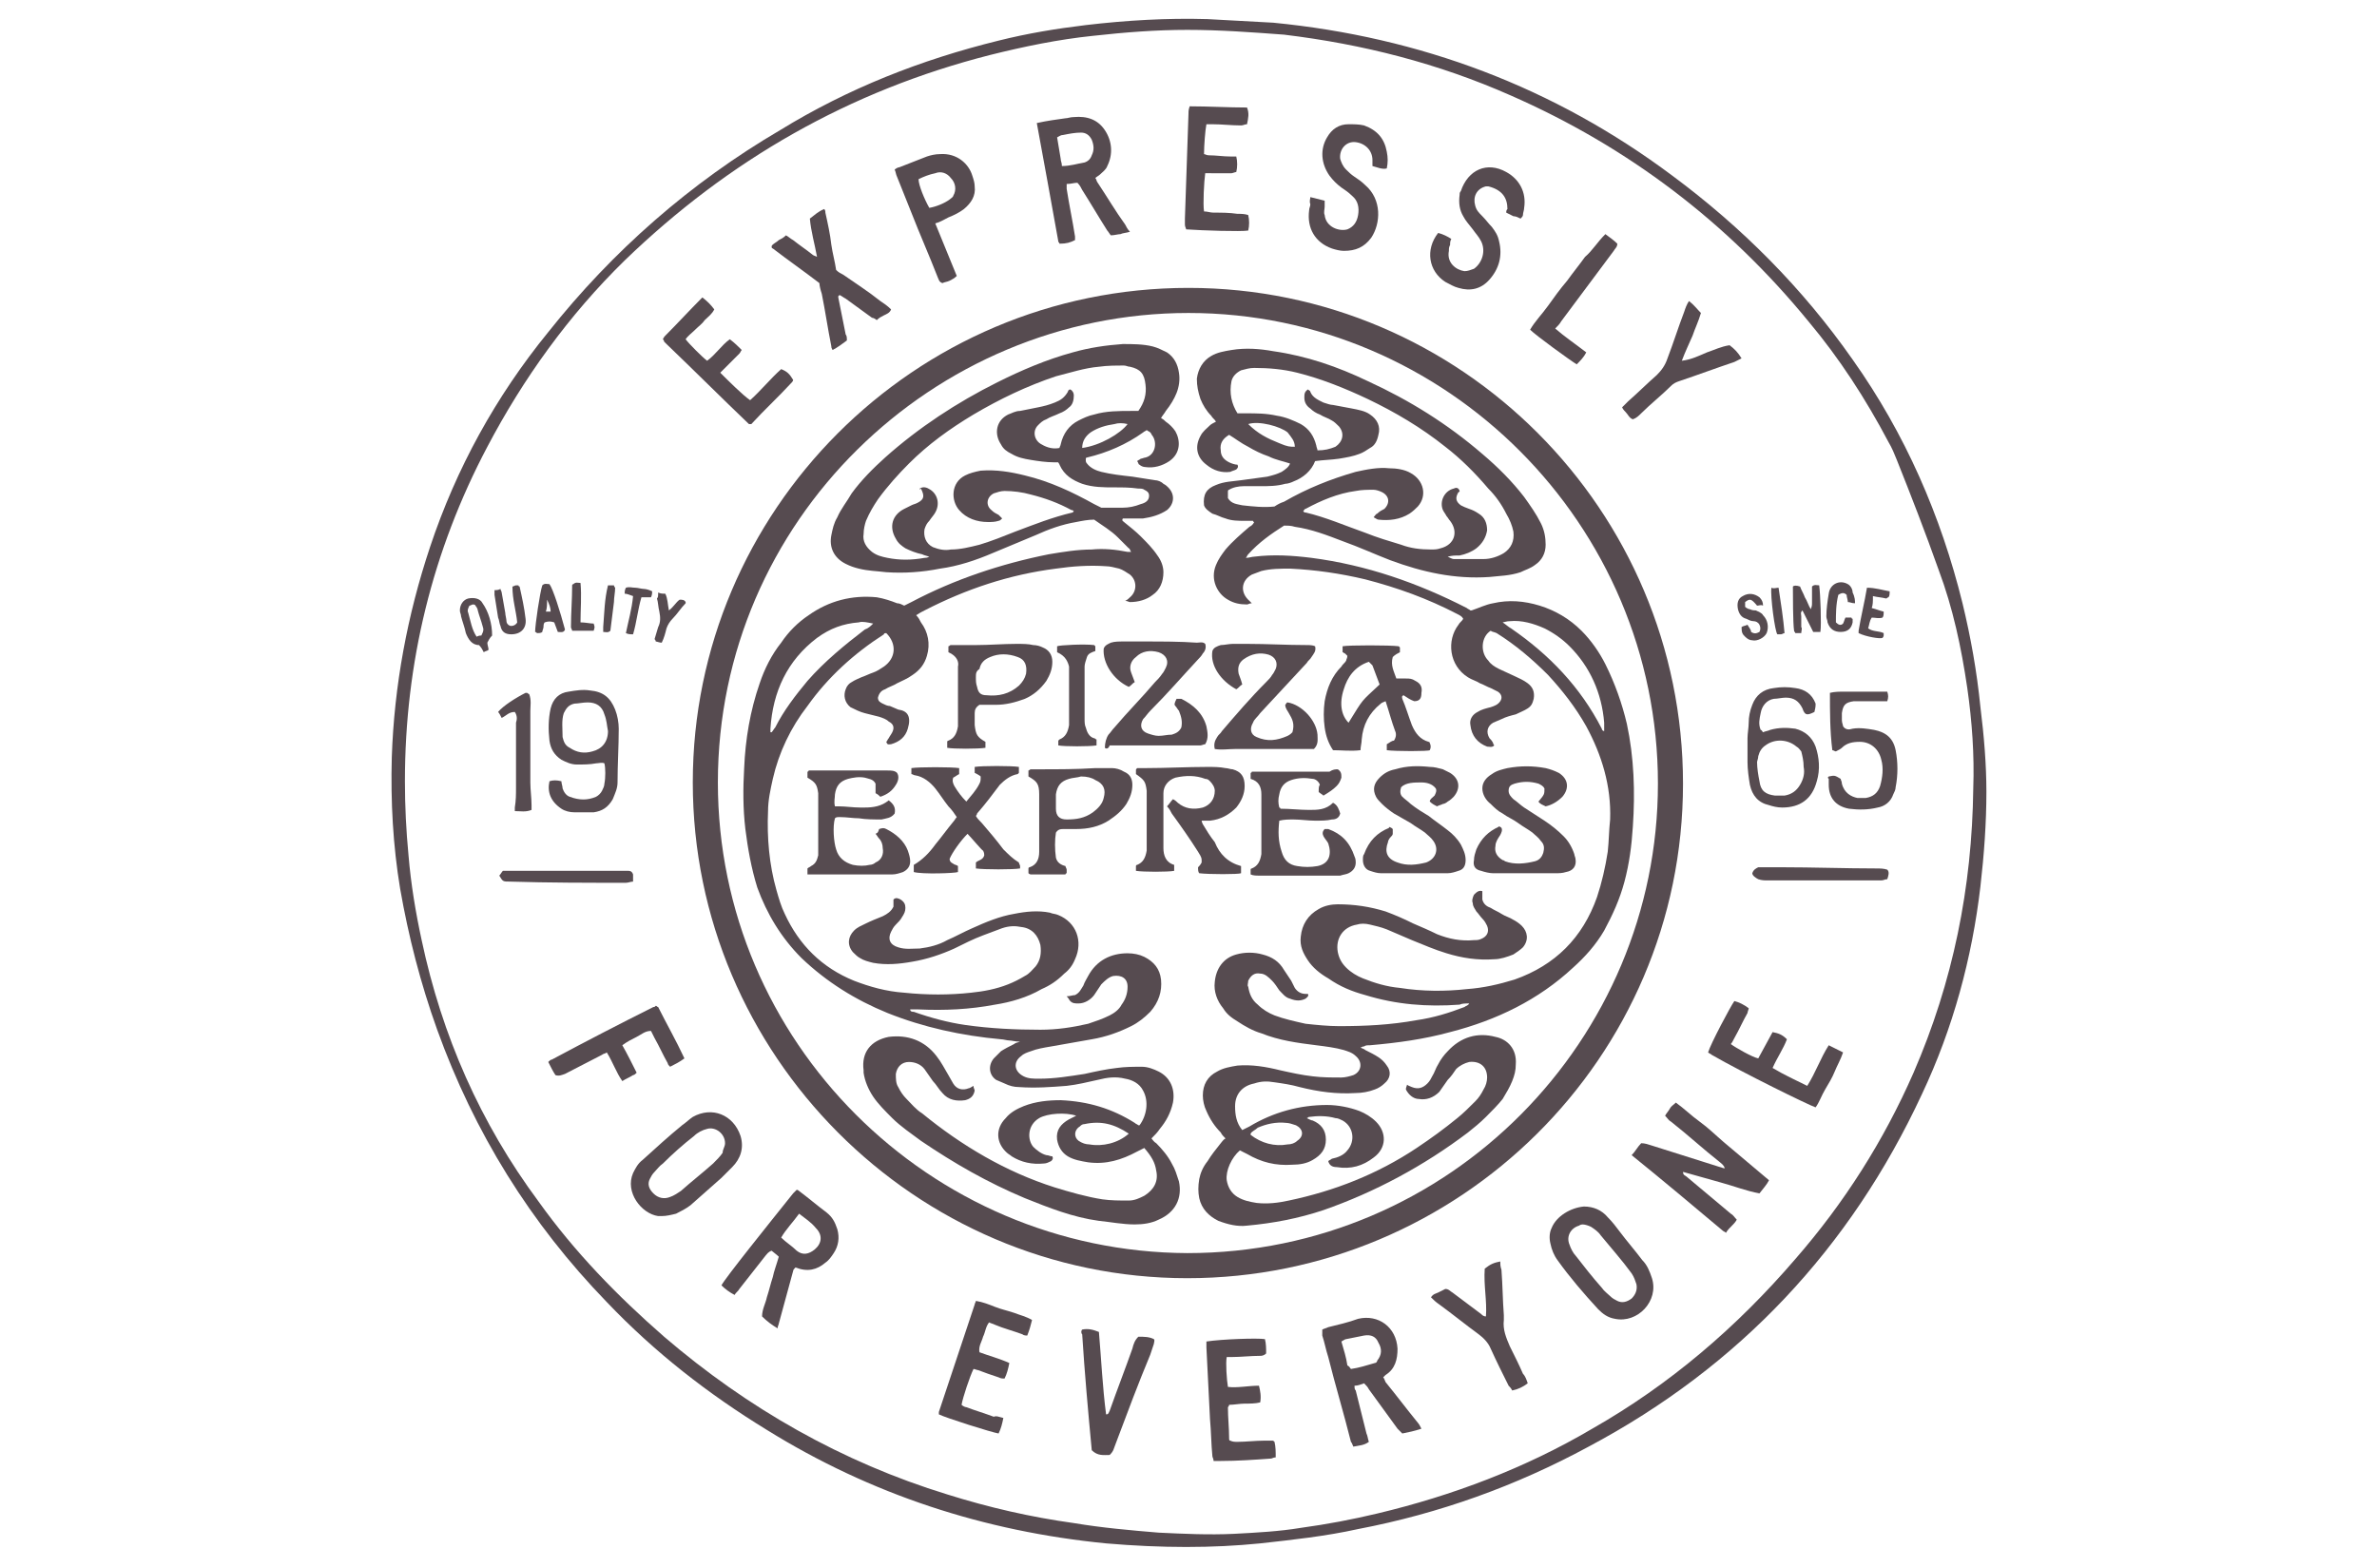 <?xml version="1.0" encoding="utf-8"?>
<!-- Generator: Adobe Illustrator 26.0.1, SVG Export Plug-In . SVG Version: 6.00 Build 0)  -->
<svg version="1.1" id="Layer_1" xmlns="http://www.w3.org/2000/svg" xmlns:xlink="http://www.w3.org/1999/xlink" x="0px" y="0px"
	 viewBox="0 0 199 131.3" style="enable-background:new 0 0 199 131.3;" xml:space="preserve">
<style type="text/css">
	.st0{fill:#564B50;}
</style>
<g>
	<path class="st0" d="M99.3,129.5c-2.1,0-4.4-0.1-6.7-0.3c-10.2-1-19.7-4.1-28.4-9.5c-4.9-3-9.4-6.5-13.4-10.7
		c-6.4-6.6-11.1-14.2-14.2-22.8c-1.4-3.9-2.4-7.8-3.1-11.8c-0.6-3.6-0.8-7.3-0.7-11c0.2-6,1.3-11.9,3.2-17.6
		c2.2-6.6,5.5-12.6,9.9-18c5.4-6.8,11.9-12.5,19.4-16.9C71,7.4,77.1,5,83.6,3.4c2.4-0.6,4.8-1,7.3-1.3c3.4-0.4,6.8-0.6,10.2-0.5
		c1.8,0.1,3.7,0.2,5.5,0.3c12.3,1.2,23.5,5.4,33.4,12.8c5.8,4.3,10.9,9.4,15.1,15.4c4.4,6.2,7.4,13.1,9.2,20.4
		c0.7,2.9,1.2,5.7,1.5,8.7c0.3,2.4,0.5,4.8,0.5,7.1c0,2.6-0.2,5.3-0.5,7.9c-0.7,6-2.3,11.9-4.9,17.4c-6,12.9-15.3,22.8-27.9,29.5
		c-6.1,3.3-12.5,5.6-19.3,6.9c-2.7,0.6-5.5,0.9-8.2,1.2C103.5,129.4,101.5,129.5,99.3,129.5z M99.4,2.5c-2.6,0-5.2,0.2-7.9,0.5
		c-2.9,0.3-5.8,0.9-8.6,1.6c-11.8,3-21.9,8.8-30.6,17.2c-4.7,4.6-8.5,9.9-11.5,15.6c-4.6,8.7-6.9,18.1-6.9,28c0,2.1,0.1,4.1,0.3,6.2
		c0.2,2.4,0.6,4.8,1.1,7.1c1.7,8,4.9,15.3,9.8,21.9c3,4.2,6.6,7.9,10.5,11.3c7,6,14.9,10.5,23.7,13.2c3.5,1.1,7,1.9,10.6,2.4
		c2.4,0.4,4.7,0.6,7.1,0.8c2.1,0.1,4.2,0.2,6.3,0.1c1.9-0.1,3.8-0.2,5.6-0.5c2.2-0.3,4.3-0.7,6.4-1.2c6.3-1.5,12.4-3.8,18-7.1
		c6.5-3.7,12.1-8.5,17-14.2c4.1-4.7,7.4-9.9,9.9-15.6c3.3-7.6,4.9-15.5,5-23.8c0.1-2.8-0.1-5.6-0.5-8.4c-0.5-3.4-1.2-6.7-2.4-9.9
		c-1.1-3.1-2.3-6.2-3.5-9.2c-0.2-0.5-0.4-1-0.7-1.5c-1.9-3.6-4.1-7-6.7-10.1c-6.8-8.3-15.1-14.6-24.9-18.9c-6.1-2.7-12.4-4.3-19-5.1
		C104.8,2.7,102.1,2.5,99.4,2.5z"/>
	<path class="st0" d="M99.4,107c-22.8,0-41.4-18.7-41.4-41.5c0-22.7,18.5-41.4,41.5-41.4c22.8,0,41.4,18.6,41.4,41.5
		C140.9,88.6,122.1,107,99.4,107z M99.4,104.9c22,0,39.4-17.9,39.4-39.3c0-21.7-17.7-39.4-39.3-39.4c-21.4,0-39.4,17.4-39.4,39.3
		C60.1,87.2,77.8,104.8,99.4,104.9z"/>
	<path class="st0" d="M144.5,103.2c-0.1-0.1-0.2-0.1-0.3-0.2c-2.5-2.1-5-4.2-7.6-6.3c0.3-0.3,0.5-0.7,0.8-1c0.3,0,0.6,0.1,0.9,0.2
		c1.9,0.6,3.8,1.2,5.7,1.8c0.1,0,0.2,0.1,0.4,0.1c-0.1-0.3-0.3-0.4-0.4-0.5c-1.4-1.1-2.7-2.3-4.1-3.4c-0.2-0.1-0.3-0.3-0.5-0.5
		c0.1-0.2,0.3-0.4,0.4-0.6c0.1-0.2,0.3-0.3,0.5-0.5c0.7,0.5,1.3,1.1,2,1.6c0.7,0.5,1.3,1.1,2,1.7c0.6,0.5,1.3,1.1,1.9,1.6
		c0.6,0.5,1.3,1.1,1.9,1.6c-0.2,0.4-0.5,0.7-0.8,1.1c-1.1-0.2-2.1-0.6-3.2-0.9c-1.1-0.3-2.1-0.6-3.2-0.9c0,0.3,0.2,0.3,0.3,0.4
		c1.2,1,2.5,2.1,3.7,3.1c0.2,0.1,0.3,0.3,0.5,0.5c-0.1,0.2-0.3,0.4-0.4,0.5C144.8,102.8,144.6,103,144.5,103.2z"/>
	<path class="st0" d="M86.8,10.3c0.9-0.2,1.7-0.3,2.4-0.4c0.2,0,0.4-0.1,0.7-0.1c1.1-0.1,2,0.2,2.6,1.1c0.6,0.9,0.7,2,0.2,3
		c-0.1,0.3-0.4,0.5-0.6,0.7c-0.1,0.1-0.3,0.2-0.4,0.3c0.1,0.1,0.1,0.3,0.2,0.4c0.8,1.2,1.5,2.4,2.3,3.5c0.1,0.2,0.2,0.4,0.4,0.6
		c-0.3,0.1-0.6,0.1-0.8,0.2c-0.2,0-0.5,0.1-0.8,0.1c-0.1-0.1-0.2-0.3-0.3-0.4c-0.7-1.1-1.4-2.3-2.1-3.4c-0.1-0.2-0.2-0.4-0.4-0.6
		c-0.3,0-0.5,0.1-0.9,0.1c0,0.1,0,0.3,0,0.4c0.2,1.3,0.5,2.7,0.7,4c0,0.1,0,0.2,0,0.3c-0.4,0.2-0.7,0.3-1.3,0.3
		c0-0.1-0.1-0.1-0.1-0.2C88,16.8,87.4,13.6,86.8,10.3z M88.9,13.9c0.7,0,1.3-0.2,1.9-0.3c0.3-0.1,0.5-0.3,0.6-0.6
		c0.2-0.4,0.2-0.8,0-1.3c-0.2-0.4-0.5-0.6-0.9-0.6c-0.5,0-1,0.1-1.5,0.2c-0.2,0-0.3,0.1-0.5,0.2c0.1,0.6,0.2,1.2,0.3,1.8
		C88.8,13.5,88.9,13.6,88.9,13.9z"/>
	<path class="st0" d="M110.7,111.3c0.2-0.1,0.3-0.1,0.5-0.2c0.8-0.2,1.7-0.4,2.5-0.7c1.7-0.4,3.2,0.7,3.3,2.5c0,0.9-0.2,1.7-1,2.2
		c0,0-0.1,0.1-0.1,0.1c0,0,0,0-0.1,0.1c0.1,0.1,0.1,0.2,0.2,0.4c0.9,1.1,1.8,2.3,2.7,3.4c0.1,0.1,0.2,0.3,0.3,0.5
		c-0.6,0.2-1.1,0.3-1.6,0.4c-0.1-0.1-0.3-0.3-0.4-0.4c-0.8-1.1-1.6-2.2-2.4-3.3c-0.1-0.2-0.2-0.3-0.4-0.5c-0.3,0.1-0.5,0.2-0.8,0.2
		c0,0.2,0,0.3,0.1,0.4c0.3,1.2,0.6,2.4,0.9,3.6c0.1,0.2,0.1,0.4,0.2,0.7c-0.4,0.3-0.8,0.3-1.3,0.4c-0.1-0.2-0.1-0.3-0.2-0.4
		c-0.6-2.4-1.3-4.7-1.9-7.1c-0.2-0.6-0.3-1.2-0.5-1.8C110.7,111.6,110.7,111.4,110.7,111.3z M113.1,114.6c0.7-0.1,1.3-0.3,2-0.5
		c0.1,0,0.2-0.1,0.2-0.2c0.4-0.5,0.4-1,0.1-1.5c-0.2-0.5-0.6-0.7-1.2-0.6c-0.5,0.1-1,0.2-1.5,0.3c-0.1,0-0.2,0.1-0.4,0.2
		c0.2,0.7,0.4,1.3,0.5,2C113,114.4,113,114.5,113.1,114.6z"/>
	<path class="st0" d="M65.2,105.2c-0.2-0.2-0.5-0.4-0.6-0.5c-0.3,0.1-0.4,0.3-0.5,0.4c-0.7,0.9-1.5,1.9-2.2,2.8
		c-0.1,0.2-0.3,0.3-0.4,0.5c-0.4-0.2-0.8-0.5-1.1-0.8c0.3-0.6,4-5.2,6-7.7c0.1-0.1,0.2-0.2,0.3-0.3c0.1,0,0.2,0.1,0.2,0.1
		c0.8,0.6,1.5,1.2,2.3,1.8c0.5,0.4,0.7,0.8,0.9,1.4c0.2,0.7,0.1,1.4-0.3,2c-0.2,0.3-0.4,0.6-0.7,0.8c-0.7,0.6-1.5,0.8-2.5,0.4
		c-0.1,0.1-0.2,0.2-0.2,0.3c-0.4,1.5-0.8,2.9-1.2,4.4c0,0.1-0.1,0.2-0.1,0.4c-0.5-0.3-0.9-0.6-1.3-1c0-0.6,0.3-1.1,0.4-1.6
		c0.2-0.6,0.3-1.1,0.5-1.7C64.8,106.4,65,105.9,65.2,105.2z M66.9,101.6c-0.5,0.7-1.1,1.3-1.5,2c0.4,0.4,0.9,0.7,1.3,1.1
		c0.5,0.4,1,0.3,1.5-0.1c0.6-0.5,0.7-1.2,0.1-1.8C67.9,102.3,67.4,102,66.9,101.6z"/>
	<path class="st0" d="M55.4,101.8c-0.1,0-0.2,0-0.3,0c-1.4-0.2-2.8-2-2.1-3.6c0.2-0.4,0.4-0.8,0.8-1.1c1.1-1,2.2-2,3.3-2.9
		c0.3-0.2,0.6-0.5,0.9-0.7c1.6-0.9,3.4-0.2,4,1.6c0.3,1,0,1.9-0.7,2.6c-0.3,0.3-0.6,0.6-0.9,0.9c-0.9,0.8-1.7,1.5-2.6,2.3
		c-0.4,0.3-0.8,0.5-1.2,0.7C56.2,101.7,55.8,101.8,55.4,101.8z M60.7,95.7c0-0.8-0.8-1.4-1.5-1.2c-0.4,0.1-0.8,0.3-1.1,0.6
		c-0.9,0.7-1.8,1.5-2.6,2.3c-0.3,0.2-0.5,0.5-0.7,0.7c-0.2,0.2-0.3,0.4-0.4,0.6c-0.2,0.4-0.1,0.8,0.3,1.2c0.4,0.4,0.9,0.5,1.4,0.3
		c0.3-0.1,0.6-0.3,0.9-0.5c0.9-0.8,1.8-1.5,2.7-2.3c0.3-0.3,0.6-0.6,0.8-0.9C60.5,96.2,60.7,96,60.7,95.7z"/>
	<path class="st0" d="M132.6,101c0.8,0,1.5,0.3,2,0.9c0.4,0.4,0.7,0.8,1,1.2c0.6,0.8,1.3,1.6,1.9,2.4c0.4,0.4,0.6,0.9,0.8,1.5
		c0.6,1.9-1.2,3.8-3.1,3.4c-0.6-0.1-1-0.4-1.4-0.8c-1.2-1.3-2.4-2.7-3.4-4.1c-0.3-0.4-0.5-0.9-0.6-1.4c-0.1-0.4-0.1-0.9,0.1-1.3
		C130.3,101.8,131.5,101.1,132.6,101z M132.5,102.5c-0.2,0-0.3,0.1-0.3,0.1c-0.7,0.2-1.1,0.9-0.8,1.6c0.1,0.3,0.3,0.7,0.5,0.9
		c0.7,0.9,1.4,1.8,2.2,2.7c0.2,0.3,0.5,0.5,0.7,0.7c0.2,0.2,0.4,0.3,0.6,0.4c0.4,0.2,0.8,0.1,1.2-0.2c0.3-0.3,0.5-0.7,0.4-1.2
		c-0.1-0.3-0.2-0.6-0.4-0.9c-0.8-1.1-1.7-2.1-2.6-3.2c-0.2-0.3-0.5-0.5-0.8-0.7C133,102.6,132.7,102.5,132.5,102.5z"/>
	<path class="st0" d="M109.7,16.5c0.4,0.1,0.8,0.2,1.2,0.3c0,0.2,0,0.3,0,0.5c0,0.2-0.1,0.5,0,0.7c0.1,1,1.2,1.4,1.9,1.2
		c0.5-0.2,0.8-0.6,0.9-1.2c0.1-0.6,0-1.2-0.5-1.6c-0.3-0.3-0.6-0.5-0.9-0.7c-0.4-0.3-0.7-0.6-1-1c-0.7-1-0.8-2.2-0.2-3.2
		c0.4-0.7,1-1.1,1.8-1.1c0.4,0,0.9,0,1.3,0.1c1.1,0.4,1.7,1.1,1.9,2.2c0.1,0.5,0.1,0.9,0,1.4c-0.4,0.1-0.8-0.1-1.2-0.2
		c0-0.2,0-0.4,0-0.5c0-0.8-0.6-1.4-1.4-1.5c-0.8-0.1-1.4,0.6-1.3,1.4c0.1,0.3,0.2,0.6,0.5,0.9c0.2,0.2,0.4,0.4,0.7,0.6
		c0.3,0.2,0.6,0.4,0.9,0.7c1.4,1.2,1.3,3.2,0.5,4.4c-0.6,0.8-1.3,1.1-2.3,1.1c-0.3,0-0.7-0.1-1-0.2c-1.4-0.5-2.1-1.7-1.9-3.2
		c0-0.2,0.1-0.3,0.1-0.5C109.6,16.8,109.7,16.7,109.7,16.5z"/>
	<path class="st0" d="M124.6,15.6c-0.1,0-0.2,0-0.2,0c-0.8,0.2-1.1,0.9-0.9,1.6c0.1,0.4,0.3,0.6,0.6,0.9c0.3,0.3,0.5,0.6,0.8,0.9
		c0.3,0.4,0.5,0.7,0.6,1.2c0.3,1.2,0,2.3-0.8,3.2c-0.7,0.8-1.6,1-2.6,0.7c-0.4-0.1-0.7-0.3-1.1-0.5c-1.4-0.9-1.7-2.7-0.6-4.1
		c0.4,0.1,0.8,0.3,1.1,0.5c-0.1,0.2-0.1,0.3-0.1,0.5c-0.1,0.2-0.1,0.3-0.1,0.5c-0.2,1,0.6,1.6,1.3,1.7c0.3,0,0.5-0.1,0.8-0.2
		c0.7-0.5,1-1.5,0.6-2.3c-0.2-0.4-0.5-0.7-0.7-1c-0.3-0.4-0.6-0.7-0.8-1.1c-0.3-0.5-0.4-1.1-0.3-1.8c0-0.1,0-0.2,0.1-0.3
		c0.6-1.8,2.2-2.5,3.8-1.6c1.1,0.6,1.7,1.7,1.5,3c0,0.2-0.1,0.4-0.1,0.6c0,0.1-0.1,0.2-0.2,0.3c-0.2-0.1-0.4-0.2-0.6-0.2
		c-0.2-0.1-0.4-0.2-0.6-0.3c0-0.1,0-0.2,0.1-0.3C126.2,16.6,125.8,15.9,124.6,15.6z"/>
	<path class="st0" d="M101,112.3c1.3-0.2,4.3-0.3,4.9-0.2c0.1,0.4,0.1,0.8,0.1,1.2c-0.2,0.2-0.4,0.2-0.5,0.2c-0.8,0-1.6,0.1-2.4,0.1
		c-0.1,0-0.3,0-0.4,0c-0.1,0.5,0,1.9,0.1,2.5c0.8,0.1,1.7-0.1,2.6-0.1c0.1,0.4,0.2,0.9,0.1,1.4c-0.4,0.1-0.9,0.1-1.3,0.1
		c-0.4,0-0.9,0.1-1.3,0.1c0,0.1-0.1,0.2-0.1,0.2c0,0.9,0.1,1.7,0.1,2.6c0,0.1,0,0.2,0.1,0.2c0.2,0.1,0.4,0.1,0.6,0.1
		c0.7,0,1.5-0.1,2.2-0.1c0.2,0,0.5,0,0.7,0c0.1,0,0.1,0,0.2,0.1c0.1,0.4,0.1,0.8,0.1,1.3c-0.2,0-0.3,0.1-0.4,0.1
		c-1.4,0.1-2.8,0.2-4.2,0.2c-0.2,0-0.4,0-0.6,0c0-0.2-0.1-0.3-0.1-0.4c-0.1-1-0.1-2-0.2-3.1c-0.1-2-0.2-4-0.3-6
		C101,112.8,101,112.6,101,112.3z"/>
	<path class="st0" d="M151.3,90.9c0.7-1.1,1.1-2.3,1.8-3.4c0.4,0.2,0.8,0.4,1.2,0.6c-0.2,0.6-0.5,1.1-0.7,1.6
		c-0.2,0.5-0.5,1-0.8,1.5c-0.3,0.5-0.5,1.1-0.8,1.5c-0.6-0.2-6.1-2.9-8.7-4.4c-0.1-0.1-0.2-0.1-0.3-0.2c0.2-0.7,1.9-3.9,2.2-4.3
		c0.4,0.1,0.8,0.3,1.2,0.6c0,0.1-0.1,0.3-0.1,0.4c-0.4,0.7-0.7,1.4-1.1,2.1c-0.1,0.2-0.2,0.4-0.3,0.5c0.4,0.3,1.8,1.1,2.3,1.2
		c0.4-0.7,0.8-1.5,1.2-2.2c0.5,0.1,0.8,0.2,1.2,0.6c-0.3,0.8-0.8,1.5-1.2,2.4C149.4,90,150.3,90.4,151.3,90.9z"/>
	<path class="st0" d="M84,118.7c-0.1,0.5-0.2,0.9-0.4,1.3c-0.6-0.1-4.4-1.3-5-1.6c0-0.1,0-0.2,0-0.2c1-3,2-6,3-9
		c0-0.1,0.1-0.2,0.1-0.3c0.6,0.1,1.1,0.3,1.6,0.5c0.5,0.2,1,0.3,1.6,0.5c0.5,0.2,1,0.3,1.5,0.6c-0.1,0.4-0.2,0.8-0.4,1.3
		c-0.1,0-0.3,0-0.4-0.1c-0.8-0.3-1.6-0.5-2.3-0.8c-0.2-0.1-0.3-0.1-0.5-0.2c-0.3,0.4-0.3,0.8-0.5,1.2c-0.1,0.4-0.4,0.8-0.3,1.3
		c0.8,0.3,1.6,0.5,2.5,0.9c-0.1,0.5-0.2,0.9-0.4,1.3c-0.2,0-0.3,0-0.5-0.1c-0.6-0.2-1.2-0.4-1.7-0.6c-0.1,0-0.3-0.1-0.4-0.1
		c-0.3,0.6-0.9,2.4-1,3c0.1,0.1,0.3,0.2,0.4,0.2c0.8,0.3,1.5,0.5,2.3,0.8C83.4,118.5,83.6,118.6,84,118.7z"/>
	<path class="st0" d="M100.9,14.5c-0.1,0.7-0.2,2.6-0.1,3.2c0.3,0,0.5,0.1,0.8,0.1c0.7,0,1.3,0,2,0.1c0.3,0,0.6,0,0.9,0.1
		c0.1,0.4,0.1,0.9,0,1.3c-0.6,0.1-3.8,0-5.2-0.1c0-0.1-0.1-0.2-0.1-0.4c0-0.2,0-0.3,0-0.5c0.1-2.9,0.2-5.9,0.3-8.8
		c0-0.2,0-0.3,0.1-0.6c1.6,0,3.2,0.1,4.8,0.1c0.2,0.5,0.1,0.9,0,1.4c-0.2,0-0.3,0.1-0.5,0.1c-0.8,0-1.6-0.1-2.4-0.1
		c-0.2,0-0.4,0-0.5,0c-0.1,0.5-0.2,1.8-0.2,2.5c0.1,0,0.2,0.1,0.4,0.1c0.6,0,1.2,0.1,1.8,0.1c0.2,0,0.3,0,0.5,0
		c0.1,0.4,0.1,0.9,0,1.3c-0.1,0-0.3,0.1-0.4,0.1c-0.5,0-1.1,0-1.6,0C101.3,14.5,101.1,14.5,100.9,14.5z"/>
	<path class="st0" d="M70.9,28.5c-0.4,0.3-0.8,0.6-1.2,0.8c-0.1-0.2-0.1-0.2-0.1-0.3c-0.3-1.5-0.5-2.9-0.8-4.4
		c-0.1-0.3-0.2-0.7-0.2-0.9c-1.3-1-2.6-1.9-3.9-2.9c-0.1,0-0.1-0.1-0.1-0.2c0.1-0.2,0.4-0.3,0.6-0.5c0.2-0.1,0.4-0.2,0.6-0.4
		c0.2,0.1,0.4,0.3,0.6,0.4c0.5,0.4,1.1,0.8,1.6,1.2c0.1,0.1,0.2,0.1,0.4,0.2c-0.2-1.1-0.5-2.1-0.6-3.2c0.4-0.3,0.7-0.6,1.2-0.8
		c0.1,0.1,0.1,0.2,0.1,0.3c0.2,0.9,0.4,1.8,0.5,2.7c0.1,0.7,0.3,1.4,0.4,2.1c0.2,0.2,0.4,0.3,0.6,0.4c1,0.7,2.1,1.4,3.1,2.2
		c0.3,0.2,0.6,0.4,0.9,0.7c-0.1,0.3-0.4,0.4-0.6,0.5c-0.2,0.1-0.4,0.2-0.6,0.4c-0.1-0.1-0.3-0.2-0.4-0.2c-0.7-0.5-1.5-1.1-2.2-1.6
		c-0.2-0.1-0.3-0.2-0.5-0.3c-0.2,0.1-0.1,0.2-0.1,0.3c0.2,1,0.4,2,0.6,3C70.9,28.1,70.9,28.3,70.9,28.5z"/>
	<path class="st0" d="M62.8,33.5c0.9-0.8,1.7-1.8,2.6-2.6c0.5,0.2,0.7,0.4,1,0.9c0,0.1-0.1,0.2-0.1,0.2c-1.1,1.2-2.3,2.3-3.4,3.5
		c-0.1,0-0.1,0-0.1,0c0,0,0,0-0.1,0c-2.3-2.2-4.6-4.5-6.9-6.7c-0.1-0.1-0.1-0.1-0.2-0.2c0,0,0-0.1-0.1-0.2c0-0.1,0.1-0.1,0.1-0.2
		c1.1-1.1,2.1-2.2,3.2-3.3c0.4,0.3,0.7,0.6,1,1c-0.2,0.4-0.5,0.6-0.8,0.9c-0.2,0.3-0.5,0.5-0.8,0.8c-0.3,0.3-0.6,0.5-0.8,0.8
		c0.3,0.4,1.4,1.5,1.8,1.8c0.7-0.5,1.2-1.3,1.9-1.8c0.4,0.3,0.7,0.6,1,0.9c-0.1,0.1-0.1,0.2-0.2,0.3c-0.4,0.4-0.9,0.9-1.3,1.3
		c-0.1,0.1-0.2,0.2-0.3,0.3C60.9,31.8,62.2,33.1,62.8,33.5z"/>
	<path class="st0" d="M78.3,18.7c0.6,1.5,1.2,2.9,1.8,4.4c-0.2,0.2-0.4,0.3-0.6,0.4c-0.2,0.1-0.4,0.1-0.6,0.2
		c-0.3-0.1-0.3-0.3-0.4-0.5c-0.7-1.8-1.5-3.6-2.2-5.4c-0.4-1-0.8-2-1.2-3c-0.1-0.2-0.1-0.4-0.2-0.6c0.1-0.1,0.3-0.2,0.4-0.2
		c0.8-0.3,1.5-0.6,2.3-0.9c0.3-0.1,0.7-0.2,1.1-0.2c1.4-0.1,2.4,0.8,2.7,1.8c0.1,0.3,0.2,0.6,0.2,0.9c0.1,0.8-0.3,1.4-0.9,1.9
		c-0.4,0.3-0.8,0.5-1.3,0.7C79,18.4,78.7,18.6,78.3,18.7z M76.9,15c0,0.5,0.5,1.7,0.9,2.4c0.6-0.1,1.3-0.4,1.7-0.7
		c0.1-0.1,0.3-0.2,0.3-0.3c0.3-0.5,0.2-1.1-0.2-1.5c-0.3-0.4-0.8-0.6-1.3-0.4C77.8,14.6,77.3,14.8,76.9,15z"/>
	<path class="st0" d="M151.9,59.6c-0.6,0.3-0.8,0.3-1-0.3c-0.3-0.6-0.7-0.9-1.4-0.9c-0.3,0-0.7,0.1-1,0.1c-0.6,0.1-1,0.6-1.1,1.2
		c-0.1,0.5-0.2,0.9,0,1.4c0.1,0,0.1,0.1,0.2,0.2c0.2-0.1,0.4-0.1,0.6-0.2c0.7-0.2,1.4-0.2,2.1-0.1c0.8,0.2,1.4,0.7,1.7,1.5
		c0.3,0.9,0.4,1.9,0.1,2.9c-0.4,1.5-1.4,2.2-2.9,2.2c-0.4,0-0.8-0.1-1.1-0.2c-0.9-0.2-1.4-0.8-1.6-1.7c-0.1-0.6-0.2-1.3-0.2-1.9
		c0-0.7,0-1.4,0-2c0-0.4,0.1-0.9,0.1-1.3c0-0.5,0.1-1,0.3-1.5c0.3-0.8,0.9-1.3,1.8-1.4c0.6-0.1,1.2-0.1,1.8,0
		c0.8,0.1,1.4,0.5,1.7,1.3C152,59.1,152,59.2,151.9,59.6z M150.8,62.9c-0.1-0.1-0.2-0.3-0.4-0.4c-0.7-0.6-1.8-0.7-2.6-0.1
		c-0.3,0.2-0.5,0.5-0.6,0.9c0,0.2-0.1,0.4-0.1,0.5c0,0.5,0.1,1.1,0.2,1.6c0.1,0.8,0.5,1.1,1.3,1.2c0.3,0,0.5,0,0.8,0
		c0.6-0.1,1-0.4,1.3-0.9c0.3-0.5,0.4-1,0.3-1.5C151,63.7,150.9,63.3,150.8,62.9z"/>
	<path class="st0" d="M90.6,111.3c0.5-0.1,0.9,0,1.4,0.2c0.2,2.3,0.3,4.6,0.6,6.9c0.2,0,0.2-0.1,0.3-0.3c0.6-1.7,1.3-3.5,1.9-5.2
		c0.1-0.4,0.2-0.7,0.5-1c0.5,0,0.9,0,1.3,0.2c0.1,0.1,0,0.3,0,0.4c-0.1,0.3-0.2,0.6-0.3,0.9c-1,2.4-1.9,4.8-2.8,7.2
		c-0.1,0.3-0.2,0.5-0.3,0.8c-0.1,0.2-0.2,0.3-0.3,0.4c-0.5,0-1,0.1-1.5-0.4c-0.3-3.2-0.6-6.5-0.8-9.7
		C90.5,111.6,90.5,111.4,90.6,111.3z"/>
	<path class="st0" d="M46,65.4c0.3-0.1,0.6-0.1,1,0c0,0.2,0.1,0.4,0.1,0.6c0.1,0.3,0.3,0.6,0.6,0.7c0.8,0.3,1.5,0.3,2.2,0
		c0.2-0.1,0.4-0.3,0.5-0.5c0.1-0.2,0.2-0.4,0.2-0.6c0.1-0.5,0.1-1.3,0-1.7c-0.2-0.1-0.5,0-0.7,0c-0.5,0.1-1.1,0.1-1.6,0.1
		c-0.5,0-0.9-0.2-1.3-0.4c-0.6-0.4-0.9-0.9-1-1.6c-0.1-0.9-0.1-1.8,0.1-2.7c0.2-0.8,0.7-1.3,1.5-1.4c0.6-0.1,1.2-0.2,1.8-0.1
		c1.1,0.1,1.7,0.6,2.1,1.6c0.2,0.5,0.3,1.1,0.3,1.6c0,1.5-0.1,3-0.1,4.5c0,0.5-0.2,0.9-0.4,1.4c-0.4,0.7-0.9,1-1.6,1.1
		c-0.5,0-1.1,0-1.6,0c-0.4,0-0.8-0.1-1.1-0.3C46.1,67.1,45.8,66.3,46,65.4z M50.9,61.2c-0.1-0.5-0.1-0.9-0.3-1.4
		c-0.2-0.7-0.7-1-1.4-1c-0.4,0-0.8,0.1-1.1,0.1c-0.5,0.1-0.7,0.4-0.9,0.8c-0.2,0.6-0.1,1.3-0.1,2c0.1,0.4,0.2,0.7,0.6,0.9
		c0.6,0.4,1.2,0.5,1.9,0.3C50.4,62.7,50.9,62.1,50.9,61.2z"/>
	<path class="st0" d="M53.3,89.8c-0.1,0.1-0.2,0.2-0.3,0.2c-0.3,0.2-0.6,0.3-0.9,0.5c-0.5-0.7-0.8-1.6-1.3-2.4
		c-0.1,0.1-0.3,0.1-0.4,0.2c-1,0.5-2.1,1.1-3.1,1.6C47,90,46.8,90.1,46.5,90c-0.2-0.3-0.4-0.7-0.6-1.1c0.1-0.1,0.2-0.2,0.3-0.2
		c2.8-1.5,5.7-3,8.5-4.4c0.1,0,0.1,0,0.2-0.1c0.1,0,0.1,0.1,0.2,0.1c0.7,1.4,1.5,2.8,2.2,4.3c-0.4,0.3-0.8,0.5-1.2,0.7
		c-0.1-0.1-0.2-0.2-0.2-0.3c-0.4-0.7-0.7-1.4-1.1-2.1c-0.1-0.2-0.2-0.4-0.3-0.6c-0.5,0-0.8,0.3-1.2,0.5c-0.4,0.2-0.8,0.4-1.2,0.7
		C52.5,88.2,52.9,89,53.3,89.8z"/>
	<path class="st0" d="M153.1,65c0.5-0.1,0.5-0.1,1,0.2c0,0.1,0.1,0.2,0.1,0.4c0.2,0.8,0.8,1.1,1.3,1.2c0.2,0,0.5,0,0.7,0
		c0.6-0.1,1-0.4,1.2-1c0.2-0.7,0.3-1.5,0.1-2.2c-0.2-0.9-0.9-1.5-1.8-1.5c-0.6,0-1.1,0.1-1.5,0.5c-0.1,0.1-0.3,0.2-0.5,0.3
		c-0.1,0-0.2-0.1-0.3-0.1c-0.2-1.6-0.2-3.2-0.2-4.8c0.4-0.1,0.8-0.1,1.2-0.1c0.4,0,0.8,0,1.2,0c0.4,0,0.8,0,1.2,0c0.4,0,0.8,0,1.2,0
		c0.1,0.3,0.1,0.5,0,0.8c-0.1,0-0.3,0-0.4,0c-0.7,0-1.5,0-2.2,0c-0.1,0-0.1,0-0.2,0c-0.7,0.1-0.9,0.3-1,1c0,0.2,0,0.4,0,0.6
		c0,0.2,0.1,0.4,0.1,0.5c0.2,0.3,0.5,0.3,0.8,0.2c0.6-0.1,1.2,0,1.8,0.1c1,0.2,1.6,0.7,1.8,1.7c0.2,1,0.2,2.1,0,3.1
		c0,0.2-0.1,0.4-0.2,0.6c-0.2,0.6-0.7,1-1.3,1.1c-0.8,0.2-1.6,0.2-2.4,0.1c-1.1-0.2-1.7-0.9-1.7-2c0-0.2,0-0.3,0-0.5
		C153,65.1,153,65.1,153.1,65z"/>
	<path class="st0" d="M140.8,30.2c0.8-0.1,1.4-0.4,2.1-0.7c0.6-0.2,1.2-0.5,1.9-0.6c0.4,0.3,0.7,0.6,1,1.1c-0.2,0.1-0.4,0.2-0.6,0.3
		c-1.5,0.5-3.1,1.1-4.6,1.6c-0.3,0.1-0.5,0.2-0.7,0.4c-0.8,0.8-1.7,1.5-2.5,2.3c-0.2,0.2-0.4,0.4-0.7,0.5c-0.3-0.1-0.4-0.4-0.6-0.6
		c-0.1-0.1-0.2-0.2-0.3-0.4c0.2-0.2,0.3-0.3,0.5-0.5c0.8-0.7,1.6-1.5,2.4-2.2c0.4-0.4,0.7-0.8,0.9-1.4c0.5-1.3,0.9-2.6,1.4-3.9
		c0.1-0.3,0.2-0.6,0.4-0.9c0.4,0.3,0.7,0.7,1,1c-0.2,0.7-0.5,1.3-0.7,1.9C141.4,28.8,141.1,29.4,140.8,30.2z"/>
	<path class="st0" d="M127.9,115.8c-0.4,0.3-0.8,0.5-1.3,0.6c-0.1-0.2-0.2-0.3-0.3-0.4c-0.5-1-1-2-1.5-3.1c-0.2-0.5-0.6-0.9-1-1.2
		c-1.1-0.8-2.2-1.7-3.3-2.5c-0.3-0.2-0.5-0.4-0.7-0.6c0.2-0.3,0.4-0.3,0.6-0.4c0.2-0.1,0.4-0.2,0.6-0.3c0.3,0,0.4,0.2,0.6,0.3
		c0.8,0.6,1.6,1.2,2.4,1.8c0.1,0.1,0.2,0.2,0.4,0.2c0.1-1.3-0.2-2.6-0.1-4c0.5-0.4,0.8-0.5,1.3-0.6c0,0.2,0,0.4,0.1,0.7
		c0.1,1.3,0.1,2.5,0.2,3.8c0,0.1,0,0.3,0,0.4c-0.1,0.8,0.2,1.5,0.5,2.2c0.4,0.8,0.8,1.6,1.1,2.3
		C127.7,115.2,127.8,115.5,127.9,115.8z"/>
	<path class="st0" d="M134.4,19.6c0.4,0.3,0.7,0.5,1,0.8c0,0.3-0.2,0.4-0.3,0.6c-1.5,2-2.9,3.9-4.4,5.9c-0.1,0.2-0.3,0.4-0.5,0.6
		c0.8,0.7,1.7,1.3,2.6,2c-0.2,0.4-0.5,0.7-0.8,1c-0.5-0.3-3.4-2.4-3.9-2.9c0.4-0.7,1-1.3,1.5-2c0.5-0.7,1-1.4,1.6-2.1
		c0.5-0.7,1-1.3,1.5-2C133.3,21,133.7,20.3,134.4,19.6z"/>
	<path class="st0" d="M43.1,59.6c-0.5,0-0.7,0.3-1.1,0.5c-0.1-0.2-0.2-0.4-0.3-0.5c0.4-0.5,1.5-1.2,2.3-1.6c0,0,0.1,0,0.1,0
		c0.1,0,0.1,0.1,0.2,0.1c0.2,0.5,0.1,1,0.1,1.4c0,2,0,4,0,6c0,0.6,0.1,1.3,0.1,1.9c0,0.1,0,0.3,0,0.4c-0.5,0.2-0.9,0.1-1.4,0.1
		c0-0.1,0-0.2,0-0.3c0.1-0.6,0.1-1.1,0.1-1.7c0-1.8,0-3.6,0-5.4C43.3,60.2,43.3,59.9,43.1,59.6z"/>
	<path class="st0" d="M146.7,73.1c0.1-0.3,0.3-0.4,0.5-0.5c0.2,0,0.3,0,0.5,0c0.5,0,0.9,0,1.4,0c2.7,0,5.4,0.1,8,0.1
		c0.3,0,0.6,0,0.9,0.1c0.2,0.2,0.1,0.5,0,0.8c-0.2,0-0.3,0.1-0.5,0.1c-3.2,0-6.4,0-9.5,0c-0.3,0-0.5,0-0.8-0.1
		C147,73.5,146.7,73.3,146.7,73.1z"/>
	<path class="st0" d="M53,73.2c0,0.1,0,0.3,0,0.6c-0.2,0-0.4,0.1-0.6,0.1c-3.2,0-6.5,0-9.7-0.1c-0.6,0-0.6,0-0.9-0.5
		c0.1-0.1,0.2-0.3,0.3-0.4c0.2,0,0.5,0,0.7,0c3.1,0,6.2,0,9.3,0c0.2,0,0.3,0,0.5,0C52.7,72.9,52.9,72.9,53,73.2z"/>
	<path class="st0" d="M150.8,53c-0.2,0-0.4,0-0.5,0c0-0.1-0.1-0.1-0.1-0.2c-0.1-0.6-0.1-3.1-0.1-3.7c0.1-0.1,0.3-0.1,0.6,0
		c0.1,0.3,0.3,0.6,0.4,0.9c0.2,0.3,0.3,0.7,0.5,1c0.1-0.3,0.1-0.3,0.1-0.6c0-0.2,0-0.4,0-0.6c0-0.2,0-0.4,0-0.7
		c0.2-0.2,0.4-0.1,0.6-0.1c0.1,0.7,0.2,3.3,0.1,3.9c-0.1,0-0.2,0-0.3,0c-0.1,0-0.2,0-0.3,0c-0.3-0.6-0.6-1.2-0.9-1.8
		c-0.2,0.2-0.1,0.3-0.1,0.5c0,0.1,0,0.3,0,0.4c0,0.2,0,0.3,0,0.5C150.9,52.6,150.8,52.8,150.8,53z"/>
	<path class="st0" d="M41.2,53.2c-0.2,0.2-0.3,0.4-0.4,0.6c0,0.2,0.1,0.4,0.1,0.6c-0.1,0.1-0.3,0.1-0.4,0.2
		c-0.1-0.2-0.2-0.4-0.4-0.6c-0.6,0-0.9-0.5-1.1-1c-0.1-0.5-0.3-1-0.4-1.4c0-0.2-0.1-0.3-0.1-0.5c0-0.5,0.3-0.9,0.7-1
		c0.5-0.1,1,0,1.2,0.4C40.9,51.2,41.2,52.2,41.2,53.2z M40.3,53.2c0.2-0.4,0.2-0.5,0.1-0.8c-0.1-0.4-0.3-0.9-0.4-1.3
		c0-0.1-0.1-0.3-0.2-0.4c0-0.1-0.2-0.1-0.2-0.1c-0.1,0-0.2,0.1-0.3,0.1c-0.1,0.2-0.2,0.4-0.1,0.6c0.2,0.7,0.3,1.4,0.7,2
		C40.1,53.2,40.2,53.2,40.3,53.2z"/>
	<path class="st0" d="M41.4,49.4c0.2,0,0.3,0,0.5-0.1c0,0.1,0.1,0.2,0.1,0.3c0.1,0.6,0.2,1.1,0.3,1.7c0,0.2,0.1,0.5,0.1,0.7
		c0,0.2,0.2,0.4,0.4,0.4c0.2,0,0.4-0.1,0.5-0.3c-0.1-1-0.4-1.9-0.4-3c0.1,0,0.2-0.1,0.3-0.1c0.1,0,0.2,0,0.2,0
		c0,0.1,0.1,0.1,0.1,0.1c0.2,0.9,0.4,1.8,0.5,2.7c0.1,0.8-0.4,1.3-1.2,1.3c-0.5,0-0.8-0.2-0.9-0.7c-0.1-0.2-0.1-0.5-0.2-0.7
		c-0.1-0.6-0.2-1.3-0.3-1.9C41.4,49.8,41.4,49.6,41.4,49.4z"/>
	<path class="st0" d="M147.1,50.7c-0.5-0.6-0.6-0.6-1-0.3c0,0.1,0,0.2,0,0.4c0.1,0.1,0.3,0.2,0.4,0.2c0.2,0.1,0.4,0.1,0.5,0.1
		c0.2,0.1,0.5,0.2,0.6,0.4c0.4,0.4,0.5,1,0.3,1.5c-0.2,0.4-0.8,0.7-1.2,0.6c-0.2,0-0.4-0.1-0.6-0.3c-0.2-0.2-0.3-0.3-0.3-0.8
		c0.1-0.1,0.3-0.1,0.5-0.2c0.1,0.2,0.3,0.4,0.3,0.6c0.3,0.2,0.5,0.1,0.7,0c0.1-0.2,0.1-0.4,0-0.6c-0.1-0.2-0.3-0.3-0.5-0.3
		c-0.2,0-0.4-0.1-0.6-0.2c-0.4-0.1-0.6-0.4-0.7-0.8c-0.1-0.5,0-0.9,0.4-1.1c0.5-0.3,1-0.2,1.4,0.1c0.2,0.2,0.3,0.4,0.3,0.7
		C147.4,50.6,147.3,50.7,147.1,50.7z"/>
	<path class="st0" d="M156.7,50.9c0.4,0.1,0.6,0.2,1,0.3c0,0.2,0,0.4-0.1,0.5c-0.3,0.1-0.6,0-0.9,0c-0.2,0.3-0.2,0.6-0.3,0.9
		c0.4,0.3,0.9,0.2,1.3,0.4c0,0.1,0,0.2,0,0.2c0,0.1-0.1,0.2-0.1,0.2c-0.2,0.1-1.4-0.1-2-0.4c0-0.1,0-0.1,0-0.2
		c0.2-1.2,0.5-2.4,0.7-3.6c0.7,0,1.3,0.2,1.9,0.3c0,0.2,0,0.4-0.1,0.5c-0.1,0-0.1,0.1-0.2,0.1c-0.4-0.1-0.7-0.1-1.1-0.2
		C156.8,50.4,156.8,50.6,156.7,50.9z"/>
	<path class="st0" d="M155.3,50.5c-0.3,0-0.4-0.1-0.6-0.1c0-0.2-0.1-0.4-0.1-0.6c-0.2-0.2-0.4-0.2-0.7,0c-0.2,0.8-0.2,1.6-0.2,2.3
		c0.2,0.2,0.4,0.3,0.6,0.1c0.1-0.2,0.1-0.3,0.2-0.5c0.1,0,0.2,0,0.3,0c0.1,0,0.2,0,0.2,0c0,0.1,0.1,0.1,0.1,0.1c0,0.1,0,0.2,0,0.3
		c-0.1,0.5-0.4,0.8-1,0.8c-0.5,0-0.9-0.2-1.1-0.8c0-0.2-0.1-0.3-0.1-0.5c0-0.6,0.1-1.3,0.2-1.9c0.1-0.8,0.9-1.2,1.6-0.8
		c0.2,0.1,0.4,0.4,0.4,0.7C155.3,50,155.3,50.3,155.3,50.5z"/>
	<path class="st0" d="M55.1,49.6c0.2,0.1,0.4,0.1,0.6,0.1c0.2,0.4,0.2,0.9,0.3,1.4c0.4-0.3,0.6-0.7,0.9-0.9c0.2,0,0.4,0,0.5,0.2
		c0,0,0,0.1,0,0.1c-0.4,0.4-0.7,0.9-1.1,1.3c-0.2,0.2-0.4,0.5-0.5,0.8c-0.1,0.4-0.2,0.8-0.4,1.2c-0.2,0-0.4-0.1-0.5-0.1
		c0-0.1-0.1-0.2-0.1-0.2c0.1-0.3,0.2-0.7,0.3-1c0.2-0.4,0.2-0.8,0.1-1.3c-0.1-0.4-0.1-0.8-0.2-1.1C55.1,50,55.1,49.9,55.1,49.6z"/>
	<path class="st0" d="M53,49.9c-0.3-0.1-0.5-0.2-0.7-0.2c0-0.2,0-0.3,0.1-0.5c0.3-0.1,0.5,0,0.8,0c0.2,0,0.5,0.1,0.7,0.1
		c0.2,0,0.5,0.1,0.7,0.2c0,0.1,0,0.3-0.1,0.5c-0.3,0-0.5,0-0.8,0c-0.3,1-0.4,2.1-0.7,3.1c-0.2,0-0.4,0-0.6-0.1
		C52.6,52,52.9,51,53,49.9z"/>
	<path class="st0" d="M48.6,52.1c0.4,0,0.8,0.1,1.1,0.1c0.1,0.3,0.1,0.3,0,0.6c-0.6,0-1.2,0-1.8,0c0-0.1-0.1-0.2-0.1-0.3
		c0-1.2,0.1-2.3,0.1-3.5c0,0,0-0.1,0.1-0.1c0.2-0.2,0.4-0.1,0.6-0.1C48.7,49.9,48.6,51,48.6,52.1z"/>
	<path class="st0" d="M50.9,49c0.2,0,0.4,0,0.5,0c0,0.1,0.1,0.2,0.1,0.2c0,0.4-0.1,0.8-0.1,1.2c-0.1,0.8-0.2,1.6-0.3,2.4
		c-0.2,0.2-0.4,0.1-0.6,0.1c0-0.1,0-0.3,0-0.4C50.6,51.3,50.6,50.2,50.9,49z"/>
	<path class="st0" d="M148.9,49.2c0.2,1.3,0.4,2.6,0.5,3.8c-0.1,0-0.2,0.1-0.3,0.1c-0.1,0-0.2,0-0.3,0c-0.2-0.2-0.6-3.2-0.5-3.9
		C148.5,49.3,148.7,49.2,148.9,49.2z"/>
	<path class="st0" d="M46,48.9c-0.2,0-0.4-0.1-0.6,0.1c-0.2,0.6-0.6,3.3-0.6,3.9c0.1,0,0.1,0.1,0.2,0.1c0.1,0,0.3,0,0.4-0.1
		c0-0.1,0.1-0.3,0.1-0.4c0-0.1,0-0.3,0.1-0.4c0.3-0.1,0.5-0.1,0.8,0c0.1,0.3,0.2,0.5,0.3,0.8c0.2,0,0.5,0.1,0.6-0.2
		C46.9,51.2,46.3,49.3,46,48.9z M46.1,51.2c-0.1,0-0.2,0-0.4,0c0.1-0.3,0.1-0.6,0.1-1C46,50.6,46.1,50.9,46.1,51.2z"/>
	<path class="st0" d="M124.8,52.8c-0.8,0.5-0.9,1.8-0.2,2.5c0.2,0.3,0.5,0.5,0.9,0.7c0.4,0.2,0.9,0.4,1.3,0.6
		c0.4,0.2,0.7,0.3,1.1,0.6c0.4,0.3,0.6,0.7,0.5,1.3c-0.1,0.4-0.2,0.6-0.5,0.8c-0.3,0.2-0.6,0.3-1,0.5c-0.4,0.1-0.8,0.2-1.2,0.4
		c-0.2,0.1-0.5,0.2-0.7,0.3c-0.5,0.3-0.6,0.8-0.3,1.3c0.1,0.1,0.2,0.2,0.3,0.4c0,0.1,0.1,0.2,0.1,0.2c-0.2,0.2-0.4,0.1-0.6,0.1
		c-0.8-0.3-1.3-0.9-1.4-1.8c-0.1-0.5,0.2-0.9,0.6-1.1c0.3-0.2,0.7-0.3,1.1-0.4c0.3-0.1,0.6-0.2,0.8-0.5c0.2-0.3,0.1-0.6-0.2-0.8
		c-0.2-0.1-0.4-0.2-0.6-0.3c-0.3-0.1-0.6-0.3-0.9-0.4c-0.3-0.2-0.7-0.3-1-0.5c-1.6-1-1.8-3.1-0.8-4.4c0.1-0.2,0.3-0.3,0.4-0.5
		c-0.1-0.2-0.3-0.3-0.5-0.4c-2.5-1.3-5-2.2-7.7-2.9c-2.1-0.5-4.2-0.8-6.3-0.9c-0.8,0-1.6,0-2.4,0.2c-0.3,0.1-0.5,0.2-0.8,0.3
		c-0.9,0.5-1,1.5-0.2,2.2c0.1,0.1,0.1,0.1,0.2,0.2c-0.2,0-0.3,0.1-0.4,0.1c-0.6,0-1.1-0.1-1.6-0.4c-0.9-0.5-1.5-1.7-1-2.9
		c0.2-0.5,0.5-0.9,0.8-1.3c0.6-0.7,1.3-1.3,2-1.9c0.2-0.1,0.3-0.2,0.4-0.4c-0.1,0-0.1-0.1-0.1-0.1c-0.2,0-0.5,0-0.7,0
		c-0.5,0-1.1,0-1.6-0.2c-0.4-0.1-0.7-0.3-1.1-0.4c-0.3-0.2-0.6-0.4-0.7-0.7c-0.1-0.9,0.2-1.4,1-1.7c0.7-0.3,1.4-0.3,2.1-0.4
		c0.7-0.1,1.5-0.2,2.2-0.3c0.4-0.1,0.8-0.2,1.2-0.4c0.3-0.2,0.6-0.4,0.7-0.7c-0.6-0.2-1.2-0.3-1.8-0.6c-0.6-0.2-1.2-0.5-1.7-0.8
		c-0.6-0.3-1.1-0.7-1.6-1c-0.5,0.3-0.8,0.7-0.7,1.3c0,0.5,0.3,0.8,0.7,1c0.2,0.1,0.5,0.2,0.7,0.2c0.1,0.2,0,0.3-0.1,0.4
		c-0.2,0.1-0.3,0.1-0.5,0.2c-0.7,0.1-1.4-0.1-2-0.6c-0.8-0.6-1-1.5-0.5-2.4c0.2-0.4,0.5-0.6,0.8-0.9c0.1-0.1,0.3-0.2,0.5-0.3
		c-0.1-0.2-0.3-0.3-0.4-0.5c-0.4-0.4-0.7-0.9-0.9-1.4c-0.2-0.6-0.3-1.1-0.3-1.7c0.1-0.8,0.5-1.5,1.2-1.9c0.5-0.3,1.1-0.4,1.7-0.5
		c1.2-0.2,2.4-0.1,3.5,0.1c2.8,0.4,5.4,1.3,7.9,2.5c3.5,1.6,6.7,3.6,9.6,6.1c1.3,1.1,2.5,2.3,3.5,3.6c0.5,0.7,1,1.4,1.4,2.2
		c0.3,0.6,0.4,1.2,0.4,1.8c0,0.7-0.3,1.3-0.9,1.7c-0.4,0.3-0.8,0.4-1.2,0.6c-0.9,0.3-1.7,0.3-2.6,0.4c-2.9,0.2-5.6-0.4-8.3-1.4
		c-1.3-0.5-2.6-1.1-4-1.6c-1.3-0.5-2.6-1-4-1.2c-0.3-0.1-0.6-0.1-0.9-0.1c-1.1,0.7-2.1,1.4-3,2.4c-0.1,0.1-0.1,0.2-0.2,0.3
		c0.3,0,0.5-0.1,0.7-0.1c1.6-0.2,3.2-0.1,4.8,0.1c4.6,0.6,8.9,2.1,13,4.2c0.1,0.1,0.2,0.1,0.3,0.2c0,0,0.1,0,0.1,0
		c0.6-0.2,1.2-0.5,1.8-0.6c1.3-0.3,2.6-0.2,3.9,0.2c1.3,0.4,2.5,1.1,3.5,2.1c0.8,0.8,1.5,1.8,2,2.8c0.8,1.6,1.4,3.3,1.8,5
		c0.6,2.8,0.7,5.7,0.5,8.6c-0.1,1.6-0.3,3.1-0.7,4.6c-0.4,1.5-1,2.8-1.7,4.1c-0.7,1.2-1.6,2.2-2.6,3.1c-2.9,2.7-6.4,4.4-10.3,5.4
		c-2.2,0.6-4.4,0.9-6.7,1.1c-0.2,0-0.4,0-0.5,0.1c-0.1,0-0.1,0-0.3,0.1c0.2,0.1,0.3,0.1,0.4,0.2c0.4,0.2,0.8,0.4,1.1,0.6
		c0.3,0.2,0.5,0.4,0.7,0.7c0.4,0.5,0.3,1.1-0.2,1.5c-0.2,0.2-0.5,0.4-0.8,0.5c-0.5,0.2-1.1,0.3-1.6,0.3c-1.6,0.1-3.1-0.1-4.7-0.5
		c-0.7-0.2-1.4-0.3-2.1-0.4c-0.6-0.1-1.1-0.1-1.7,0.1c-1,0.2-1.6,0.9-1.6,1.9c0,0.7,0.1,1.4,0.6,2c0.2-0.1,0.4-0.2,0.6-0.3
		c2-1.2,4.2-1.8,6.5-1.8c0.9,0,1.9,0.2,2.7,0.5c0.5,0.2,1,0.5,1.4,0.9c0.9,0.9,0.9,2.2-0.2,3c-0.9,0.7-1.9,1-3.1,0.8
		c-0.3,0-0.6-0.1-0.7-0.5c0.1-0.1,0.2-0.1,0.3-0.2c0.5-0.1,1-0.3,1.3-0.7c0.7-0.8,0.5-2-0.4-2.5c-0.2-0.1-0.4-0.2-0.6-0.2
		c-0.7-0.2-1.5-0.2-2.2-0.1c-0.1,0-0.1,0.1-0.2,0.1c0.2,0.1,0.4,0.2,0.5,0.2c0.7,0.3,1.1,0.8,1.1,1.6c0,0.8-0.4,1.3-1.1,1.7
		c-0.5,0.3-1.1,0.4-1.7,0.4c-1.4,0.1-2.6-0.2-3.8-0.9c-0.2-0.1-0.4-0.2-0.6-0.3c-0.7,0.6-1.2,1.7-1.1,2.5c0.1,0.6,0.4,1.1,0.9,1.4
		c0.5,0.3,1,0.4,1.6,0.5c0.9,0.1,1.8,0,2.7-0.2c3.8-0.8,7.4-2.2,10.7-4.4c1.2-0.8,2.3-1.6,3.4-2.5c0.5-0.4,1-0.9,1.5-1.4
		c0.3-0.3,0.5-0.6,0.7-1c0.2-0.3,0.3-0.7,0.3-1c0-0.9-0.6-1.4-1.5-1.3c-0.4,0.1-0.8,0.3-1.1,0.6c-0.2,0.3-0.4,0.6-0.7,0.9
		c-0.2,0.3-0.5,0.7-0.7,1c-0.5,0.5-1.1,0.7-1.7,0.6c-0.5,0-0.9-0.4-1.1-0.8c0-0.1,0-0.1,0.1-0.4c0.1,0.1,0.2,0.1,0.4,0.2
		c0.5,0.2,0.9,0.1,1.3-0.3c0.2-0.2,0.3-0.4,0.4-0.6c0.2-0.3,0.3-0.7,0.5-1c0.2-0.4,0.5-0.8,0.8-1.1c1.1-1.2,2.5-1.6,4-1.2
		c1,0.2,1.8,1,1.7,2.3c0,0.5-0.1,0.9-0.3,1.4c-0.2,0.5-0.5,1-0.8,1.5c-0.4,0.5-0.9,1-1.4,1.5c-0.5,0.5-1,0.9-1.5,1.3
		c-3.7,2.8-7.8,5-12.1,6.5c-2.1,0.7-4.2,1.1-6.4,1.3c-0.8,0.1-1.6-0.1-2.4-0.4c-0.8-0.4-1.4-1-1.6-1.9c-0.1-0.5-0.1-1,0-1.6
		c0.1-0.5,0.3-1,0.7-1.5c0.3-0.5,0.7-1,1.1-1.5c0.1-0.1,0.2-0.3,0.4-0.4c-0.2-0.2-0.3-0.3-0.4-0.5c-0.5-0.5-0.9-1.1-1.2-1.8
		c-0.2-0.4-0.3-0.9-0.3-1.3c0-0.9,0.4-1.6,1.2-2c0.5-0.3,1.1-0.4,1.7-0.5c1.2-0.1,2.4,0.1,3.6,0.4c0.9,0.2,1.8,0.4,2.7,0.5
		c0.8,0.1,1.6,0.1,2.4,0.1c0.3,0,0.7-0.1,1-0.2c0.7-0.3,0.8-1.1,0.2-1.6c-0.3-0.3-0.7-0.4-1-0.5c-0.7-0.2-1.5-0.3-2.3-0.4
		c-1.6-0.2-3.1-0.4-4.6-1c-0.7-0.2-1.4-0.6-2-1c-0.5-0.3-0.9-0.6-1.2-1.1c-0.5-0.6-0.8-1.4-0.7-2.2c0.1-1.1,0.7-2,1.8-2.3
		c0.7-0.2,1.5-0.2,2.2,0c0.8,0.2,1.4,0.6,1.8,1.3c0.2,0.3,0.4,0.6,0.6,0.9c0.1,0.2,0.2,0.4,0.3,0.6c0.2,0.3,0.5,0.5,0.9,0.5
		c0.1,0,0.2,0,0.2,0c0.1,0.2-0.1,0.3-0.2,0.4c-0.4,0.2-0.8,0.2-1.3,0c-0.4-0.1-0.6-0.4-0.9-0.7c-0.2-0.3-0.4-0.6-0.6-0.8
		c-0.3-0.3-0.6-0.6-1-0.6c-0.5-0.1-0.8,0.2-1,0.6c0,0.2-0.1,0.4,0,0.5c0.1,0.6,0.3,1.1,0.8,1.5c0.4,0.4,0.9,0.7,1.4,0.9
		c0.8,0.3,1.7,0.5,2.6,0.7c0.9,0.1,1.9,0.2,2.8,0.2c2.2,0,4.3-0.1,6.5-0.5c1.4-0.2,2.7-0.6,4-1.1c0.1-0.1,0.3-0.1,0.4-0.3
		c-0.3,0-0.6,0-0.8,0.1c-2.7,0.2-5.3,0-7.9-0.8c-1.1-0.3-2.1-0.7-3.1-1.4c-0.7-0.4-1.3-0.9-1.7-1.5c-0.4-0.6-0.7-1.2-0.6-2
		c0.1-1,0.6-1.8,1.5-2.3c0.5-0.3,1.1-0.4,1.6-0.4c1.4,0,2.7,0.2,4,0.6c0.8,0.3,1.5,0.6,2.3,1c0.7,0.3,1.4,0.6,2,0.9
		c1,0.4,2,0.6,3.1,0.5c0.2,0,0.4,0,0.6-0.1c0.5-0.2,0.7-0.6,0.5-1.1c-0.1-0.2-0.2-0.4-0.4-0.6c-0.2-0.2-0.3-0.4-0.5-0.6
		c-0.1-0.2-0.3-0.4-0.3-0.7c-0.1-0.2,0-0.5,0.1-0.7c0.2-0.2,0.4-0.4,0.7-0.3c0,0.2,0,0.5,0,0.7c0.1,0.4,0.4,0.6,0.7,0.7
		c0.3,0.2,0.6,0.3,0.9,0.5c0.3,0.2,0.7,0.3,1,0.5c0.2,0.1,0.5,0.3,0.7,0.5c0.5,0.5,0.6,1.2,0.1,1.8c-0.2,0.2-0.5,0.4-0.8,0.6
		c-0.5,0.2-1.1,0.4-1.6,0.4c-1.4,0.1-2.7-0.1-4-0.5c-1-0.3-1.9-0.7-2.9-1.1c-0.7-0.3-1.4-0.6-2.1-0.9c-0.5-0.2-1-0.3-1.4-0.4
		c-0.4-0.1-0.8-0.1-1.1,0c-1.2,0.2-1.8,1.2-1.6,2.3c0.1,0.5,0.3,0.9,0.7,1.3c0.4,0.4,0.9,0.7,1.4,0.9c1,0.4,2,0.7,3.1,0.8
		c1.9,0.3,3.8,0.3,5.6,0.1c1.4-0.1,2.7-0.4,4-0.8c3.4-1.2,5.7-3.5,6.9-6.9c0.4-1.2,0.7-2.5,0.9-3.8c0.1-0.9,0.1-1.8,0.2-2.7
		c0.1-2.8-0.7-5.4-2-7.8c-0.9-1.6-2-3-3.2-4.3c-1.3-1.3-2.7-2.5-4.3-3.5C125.1,52.9,124.9,52.9,124.8,52.8z M121.2,46.6
		c0.2,0.1,0.4,0.2,0.5,0.2c0.8,0,1.6,0,2.5,0c0.6,0,1.2-0.2,1.7-0.5c0.6-0.4,0.9-1,0.8-1.8c-0.1-0.5-0.3-1-0.6-1.5
		c-0.4-0.8-0.9-1.5-1.5-2.1c-1.1-1.3-2.3-2.5-3.6-3.5c-2-1.6-4.2-2.9-6.5-4c-1.9-0.9-3.9-1.7-5.9-2.2c-1.2-0.3-2.4-0.4-3.6-0.4
		c-0.4,0-0.7,0.1-1.1,0.2c-0.4,0.2-0.7,0.5-0.8,0.9c-0.2,1,0,1.9,0.5,2.7c0.3,0,0.5,0,0.7,0c0.9,0,1.7,0,2.6,0.2
		c0.7,0.1,1.4,0.4,2,0.7c0.7,0.4,1.1,1,1.3,1.8c0,0.1,0.1,0.3,0.1,0.4c0.6,0,1-0.1,1.5-0.3c0.6-0.4,0.8-1.1,0.3-1.7
		c-0.2-0.2-0.4-0.4-0.6-0.5c-0.3-0.2-0.7-0.3-1-0.5c-0.3-0.1-0.6-0.3-0.8-0.5c-0.3-0.2-0.5-0.5-0.5-0.9c0-0.3,0-0.5,0.3-0.7
		c0.1,0.1,0.2,0.1,0.2,0.2c0.2,0.5,0.7,0.7,1.1,0.9c0.3,0.1,0.6,0.2,0.8,0.2c0.5,0.1,1.1,0.2,1.6,0.3c0.5,0.1,1.1,0.2,1.5,0.5
		c0.6,0.4,0.9,1,0.7,1.7c-0.1,0.5-0.3,0.9-0.7,1.1c-0.3,0.2-0.6,0.4-0.9,0.5c-0.5,0.2-1.1,0.3-1.7,0.4c-0.7,0.1-1.3,0.1-2,0.2
		c-0.3,0.8-1,1.4-1.8,1.7c-0.2,0.1-0.5,0.2-0.7,0.2c-0.7,0.2-1.4,0.2-2.1,0.2c-0.5,0-1,0-1.4,0c-0.4,0-0.9,0.1-1.2,0.3
		c-0.1,0-0.1,0.1-0.1,0.2c0,0.2,0,0.3,0,0.5c0.3,0.5,0.8,0.5,1.2,0.6c0.9,0.1,1.8,0.2,2.7,0.1c0.3-0.2,0.5-0.3,0.8-0.4
		c1.9-1.1,3.9-1.9,6-2.5c0.9-0.2,1.9-0.4,2.8-0.3c0.6,0,1.3,0.1,1.8,0.4c1.1,0.6,1.4,1.9,0.6,2.8c-0.2,0.2-0.4,0.4-0.7,0.6
		c-0.8,0.5-1.7,0.6-2.6,0.5c-0.1,0-0.2-0.1-0.4-0.2c0.1-0.1,0.2-0.3,0.3-0.3c0.2-0.2,0.4-0.3,0.6-0.4c0.5-0.5,0.4-1.1-0.2-1.4
		c-0.2-0.1-0.5-0.2-0.7-0.2c-0.5,0-1,0-1.5,0.1c-1.5,0.2-2.9,0.8-4.2,1.5c-0.1,0-0.1,0.1-0.2,0.2c0.1,0.1,0.1,0.1,0.2,0.1
		c1.7,0.4,3.3,1.1,5,1.7c1,0.4,2,0.7,3,1c0.8,0.3,1.6,0.4,2.5,0.4c0.3,0,0.5,0,0.8-0.1c1.2-0.3,1.5-1.4,0.8-2.3
		c-0.1-0.1-0.2-0.3-0.3-0.4c-0.1-0.2-0.2-0.3-0.3-0.5c-0.3-0.7,0.1-1.6,0.9-1.8c0.2-0.1,0.4-0.1,0.5,0.2c0,0,0,0.1-0.1,0.1
		c-0.3,0.5-0.2,0.8,0.2,1.1c0.2,0.1,0.4,0.2,0.7,0.3c0.3,0.1,0.5,0.2,0.8,0.4c0.5,0.3,0.7,0.8,0.7,1.4c-0.1,0.6-0.4,1.1-0.9,1.5
		c-0.4,0.3-0.9,0.5-1.4,0.6C121.8,46.5,121.6,46.5,121.2,46.6z M125.8,52.1c0.3,0.2,0.5,0.4,0.7,0.5c3.2,2.2,5.8,4.9,7.6,8.4
		c0,0.1,0.1,0.2,0.2,0.2c0-0.1,0-0.2,0-0.3c0-0.1,0-0.3,0-0.4c-0.2-2.5-1.2-4.7-2.9-6.4c-0.6-0.6-1.3-1.1-2.1-1.5
		c-0.9-0.4-1.9-0.7-2.9-0.6C126.3,52,126.2,52,125.8,52.1z M104.7,94.9c0,0.1,0,0.1,0,0.1c0.9,0.7,2,1,3.1,0.8
		c0.3,0,0.6-0.1,0.8-0.3c0.6-0.4,0.5-1-0.1-1.3c-0.3-0.1-0.6-0.2-0.8-0.2c-0.9-0.1-1.7,0.1-2.4,0.4
		C105.1,94.6,104.8,94.7,104.7,94.9z M104.5,35.5c0.8,0.8,1.6,1.2,2.6,1.6c0.7,0.3,0.9,0.3,1.3,0.3c0-0.5-0.3-0.8-0.6-1.2
		C107.2,35.7,105.4,35.2,104.5,35.5z"/>
	<path class="st0" d="M75.7,50.7c0.2-0.1,0.4-0.2,0.6-0.3c3.6-1.9,7.5-3.2,11.5-4c1.2-0.2,2.4-0.4,3.6-0.4c1-0.1,2,0,3,0.2
		c0.1,0,0.2,0,0.3,0c-0.1-0.1-0.1-0.3-0.2-0.3c-0.3-0.3-0.6-0.6-0.9-0.9c-0.6-0.6-1.3-1-2-1.5c-0.5,0-1,0.1-1.5,0.2
		c-1.2,0.2-2.3,0.6-3.4,1.1c-1.2,0.5-2.4,1-3.6,1.5c-1.4,0.6-2.9,1.1-4.4,1.3c-1.5,0.3-3,0.4-4.5,0.3c-0.8-0.1-1.5-0.1-2.3-0.3
		c-0.4-0.1-0.7-0.2-1.1-0.4c-1-0.5-1.4-1.4-1.2-2.4c0.1-0.5,0.2-1,0.5-1.5c0.3-0.7,0.8-1.3,1.2-2c0.8-1.1,1.8-2.1,2.8-3
		c2.8-2.5,6-4.6,9.4-6.3c2-1,4.1-1.9,6.3-2.5c1.4-0.4,2.8-0.6,4.2-0.7c0.8,0,1.7,0,2.5,0.2c0.4,0.1,0.8,0.3,1.2,0.5
		c0.6,0.4,0.9,1,1,1.7c0.1,0.6,0,1.2-0.2,1.7c-0.2,0.5-0.5,1-0.9,1.5c-0.1,0.2-0.3,0.4-0.4,0.6c0.2,0.1,0.3,0.2,0.4,0.3
		c0.3,0.2,0.6,0.5,0.8,0.8c0.4,0.7,0.5,1.8-0.5,2.5c-0.6,0.4-1.3,0.6-2,0.5c-0.2,0-0.4-0.1-0.5-0.2c-0.1,0-0.1-0.2-0.2-0.3
		c0.1-0.1,0.2-0.1,0.3-0.2c0.1,0,0.3-0.1,0.4-0.1c0.8-0.2,1-1.2,0.6-1.8c-0.1-0.1-0.1-0.2-0.2-0.3c-0.1-0.1-0.2-0.1-0.3-0.2
		c-0.1,0.1-0.2,0.1-0.3,0.2c-1.4,1-3,1.7-4.7,2.1c0,0-0.1,0-0.1,0.1c0,0,0,0,0,0.1c0,0.1,0,0.2,0.1,0.3c0.3,0.4,0.8,0.6,1.2,0.7
		c0.8,0.2,1.7,0.3,2.6,0.4c0.6,0.1,1.3,0.2,1.9,0.3c0.2,0,0.5,0.1,0.7,0.3c0.2,0.1,0.3,0.2,0.4,0.3c0.6,0.6,0.5,1.4-0.1,1.9
		c-0.6,0.4-1.3,0.6-2,0.7c-0.3,0-0.7,0-1,0c-0.2,0-0.4,0-0.7,0c-0.1,0.2,0,0.2,0.1,0.3c0.5,0.4,1,0.8,1.4,1.2c0.5,0.5,1,1,1.4,1.6
		c0.3,0.4,0.5,0.9,0.5,1.4c0,0.8-0.3,1.5-0.9,1.9c-0.5,0.4-1.2,0.6-1.9,0.6c-0.1,0-0.2-0.1-0.4-0.1c0.2-0.1,0.3-0.2,0.4-0.3
		c0.6-0.5,0.6-1.4,0-1.9c-0.3-0.2-0.6-0.4-0.9-0.5c-0.4-0.1-0.8-0.2-1.1-0.2c-1.4-0.1-2.8,0-4.2,0.2c-3.9,0.5-7.5,1.7-11,3.5
		c-0.2,0.1-0.4,0.2-0.7,0.4c0.2,0.2,0.3,0.4,0.4,0.6c0.6,0.8,0.8,1.8,0.5,2.8c-0.2,0.7-0.6,1.2-1.2,1.6c-0.4,0.3-0.9,0.5-1.3,0.7
		c-0.3,0.2-0.7,0.3-1,0.5c-0.3,0.1-0.5,0.3-0.6,0.7c0,0.3,0.2,0.4,0.4,0.5c0.2,0.1,0.4,0.2,0.6,0.2c0.2,0.1,0.5,0.2,0.7,0.3
		C76,59.5,76.3,60,76,61c-0.2,0.7-0.7,1.1-1.4,1.3c-0.2,0-0.3,0.1-0.4-0.2c0.1-0.1,0.1-0.2,0.2-0.3c0.1-0.2,0.2-0.3,0.3-0.5
		c0.2-0.4,0.1-0.7-0.3-0.9c-0.2-0.2-0.5-0.3-0.8-0.4c-0.4-0.1-0.8-0.2-1.2-0.3c-0.4-0.1-0.8-0.3-1.2-0.5c-0.5-0.4-0.6-1-0.4-1.5
		c0.1-0.3,0.3-0.5,0.5-0.6c0.3-0.2,0.6-0.3,0.8-0.4c0.3-0.1,0.7-0.3,1-0.4c0.3-0.1,0.6-0.3,0.9-0.5c1-0.7,1.1-1.9,0.2-2.8
		c-0.1,0-0.2,0-0.2,0.1c-2.5,1.6-4.7,3.6-6.4,6c-1.4,1.8-2.4,3.9-2.9,6.1c-0.2,0.9-0.4,1.8-0.4,2.7c-0.1,2.2,0.1,4.5,0.7,6.6
		c0.2,0.7,0.4,1.4,0.7,2c1.2,2.6,3.1,4.5,5.8,5.6c1.3,0.5,2.7,0.9,4.2,1c1.9,0.2,3.8,0.2,5.6,0c1-0.1,2.1-0.3,3.1-0.7
		c0.5-0.2,0.9-0.4,1.4-0.7c0.4-0.2,0.6-0.5,0.9-0.8c0.4-0.5,0.5-1.1,0.4-1.8c-0.2-0.8-0.7-1.4-1.6-1.5c-0.5-0.1-1-0.1-1.6,0.1
		c-0.5,0.2-1.1,0.4-1.6,0.6c-0.8,0.3-1.6,0.7-2.4,1.1c-1.1,0.5-2.3,0.9-3.5,1.1c-1.1,0.2-2.2,0.3-3.3,0.1c-0.4-0.1-0.8-0.2-1.1-0.4
		c-0.2-0.1-0.4-0.3-0.6-0.5c-0.5-0.6-0.4-1.3,0.1-1.8c0.3-0.3,0.6-0.4,1-0.6c0.4-0.2,0.9-0.4,1.4-0.6c0.4-0.2,0.7-0.4,0.9-0.8
		c0-0.2,0-0.4,0-0.6c0.2-0.2,0.4-0.1,0.6,0c0.3,0.2,0.4,0.4,0.4,0.7c0,0.3-0.1,0.5-0.3,0.8c-0.1,0.2-0.3,0.4-0.5,0.6
		c-0.2,0.2-0.3,0.4-0.4,0.6c-0.3,0.6-0.1,1.1,0.6,1.3c0.6,0.2,1.2,0.1,1.8,0.1c0.8-0.1,1.6-0.3,2.3-0.7c0.7-0.3,1.4-0.7,2.1-1
		c1.1-0.5,2.3-1,3.5-1.2c1-0.2,2-0.3,3-0.1c0.2,0.1,0.5,0.1,0.7,0.2c1.5,0.6,2.1,2.2,1.4,3.7c-0.2,0.5-0.5,0.9-0.9,1.2
		c-0.6,0.6-1.2,1-1.9,1.3c-1.2,0.7-2.6,1.1-3.9,1.3c-2.1,0.4-4.2,0.5-6.4,0.4c-0.2,0-0.5,0-0.7,0c0,0.2,0.2,0.2,0.3,0.2
		c1.4,0.5,2.9,0.9,4.3,1.1c2.1,0.3,4.2,0.4,6.3,0.4c1.4,0,2.7-0.2,4-0.5c0.6-0.2,1.2-0.4,1.8-0.7c0.4-0.2,0.8-0.5,1-0.9
		c0.3-0.4,0.5-0.9,0.5-1.5c0-0.7-0.5-1-1.2-0.9c-0.4,0.1-0.7,0.4-1,0.7c-0.2,0.3-0.4,0.6-0.6,0.9c-0.3,0.4-0.8,0.7-1.3,0.7
		c-0.3,0-0.5,0-0.7-0.2c-0.1-0.1-0.1-0.2-0.3-0.4c0.3,0,0.5-0.1,0.7-0.1c0.4-0.2,0.5-0.5,0.7-0.8c0.1-0.3,0.3-0.6,0.4-0.8
		c0.7-1.3,1.9-1.9,3.3-1.9c0.5,0,1,0.1,1.4,0.3c0.8,0.4,1.3,1,1.4,1.9c0.1,1-0.2,1.9-0.9,2.7c-0.5,0.5-1,0.9-1.6,1.2
		c-1,0.5-2.1,0.9-3.3,1.1c-1.1,0.2-2.3,0.4-3.4,0.6c-0.6,0.1-1.2,0.2-1.7,0.4c-0.3,0.1-0.6,0.2-0.8,0.4c-0.7,0.5-0.6,1.3,0.2,1.7
		c0.4,0.2,0.8,0.2,1.3,0.2c1.3,0,2.5-0.2,3.8-0.4c0.9-0.2,1.8-0.4,2.7-0.5c0.7-0.1,1.4-0.1,2.1-0.1c0.5,0,1,0.2,1.4,0.4
		c1,0.5,1.4,1.5,1.2,2.6c-0.2,0.9-0.6,1.6-1.1,2.2c-0.2,0.3-0.4,0.5-0.7,0.8c0.1,0.1,0.2,0.3,0.4,0.4c0.5,0.5,1,1.1,1.3,1.7
		c0.3,0.5,0.4,0.9,0.6,1.5c0.3,1.4-0.3,2.6-1.7,3.2c-0.6,0.3-1.3,0.4-2,0.4c-1,0-2-0.2-3-0.3c-2.2-0.3-4.2-1.1-6.2-1.9
		c-3.1-1.3-5.9-2.9-8.7-4.8c-0.8-0.6-1.7-1.2-2.4-1.9c-0.6-0.6-1.2-1.2-1.6-1.8c-0.4-0.6-0.7-1.3-0.8-2c0-0.1,0-0.1,0-0.2
		c-0.2-1.5,0.6-2.5,2.1-2.8c1.6-0.2,3,0.3,4,1.6c0.4,0.5,0.7,1.1,1,1.6c0.1,0.2,0.3,0.5,0.4,0.7c0.3,0.5,0.8,0.6,1.3,0.4
		c0.1,0,0.2-0.1,0.4-0.2c0,0.2,0.1,0.3,0.1,0.4c-0.1,0.5-0.4,0.7-0.8,0.8c-0.7,0.1-1.4,0-1.9-0.6c-0.3-0.3-0.5-0.7-0.8-1
		c-0.2-0.3-0.5-0.7-0.7-1c-0.3-0.4-0.8-0.6-1.3-0.6c-0.6,0-1,0.4-1.1,1c0,0.4,0,0.8,0.2,1.1c0.2,0.4,0.4,0.7,0.7,1
		c0.4,0.4,0.8,0.9,1.3,1.2c3.3,2.7,7,4.9,11.1,6.2c1.3,0.4,2.7,0.8,4,1c0.7,0.1,1.4,0.1,2.2,0.1c0.5,0,0.9-0.2,1.3-0.4
		c0.8-0.5,1.2-1.2,1-2.1c-0.1-0.7-0.4-1.2-1-1.9c-0.2,0.1-0.4,0.2-0.6,0.3c-1.3,0.7-2.6,1.1-4.1,0.9c-0.6-0.1-1.2-0.2-1.7-0.5
		c-0.5-0.3-0.8-0.8-0.9-1.4c-0.1-0.8,0.3-1.3,1-1.7c0.2-0.1,0.4-0.2,0.6-0.3c-0.9-0.3-2.4-0.2-3.1,0.2c-1,0.6-1,1.8-0.5,2.4
		c0.3,0.3,0.7,0.6,1.1,0.7c0.2,0,0.3,0.1,0.5,0.1c0.1,0.2,0,0.3-0.1,0.4c-0.2,0.1-0.4,0.2-0.6,0.2c-1,0.1-1.9-0.1-2.7-0.6
		c-0.1-0.1-0.3-0.2-0.4-0.3c-0.9-0.8-1-2-0.1-2.9c0.4-0.5,1-0.8,1.5-1c1-0.4,2.1-0.5,3.1-0.5c2.3,0.1,4.3,0.7,6.2,1.9
		c0.1,0.1,0.2,0.1,0.3,0.2c0,0,0,0,0.1,0c0.6-0.8,0.8-2,0.3-2.9c-0.3-0.6-0.9-0.9-1.5-1c-0.8-0.2-1.5-0.1-2.3,0.1
		c-0.9,0.2-1.7,0.4-2.6,0.5C88,91,86.7,91.1,85.3,91c-0.4,0-0.8-0.1-1.2-0.3c-0.2-0.1-0.5-0.2-0.7-0.3c-0.6-0.4-0.7-1.2-0.2-1.8
		c0.2-0.2,0.4-0.4,0.6-0.6c0.3-0.2,0.7-0.4,1.1-0.6c0.1-0.1,0.2-0.1,0.5-0.2c-0.4,0-0.7-0.1-0.9-0.1c-0.2,0-0.5-0.1-0.7-0.1
		c-3.3-0.3-6.5-1-9.5-2.2c-2.7-1.1-5.1-2.6-7.2-4.6c-1.7-1.7-2.9-3.7-3.7-5.9c-0.5-1.6-0.8-3.3-1-4.9c-0.2-1.7-0.2-3.4-0.1-5.1
		c0.1-2.4,0.5-4.8,1.3-7.1c0.4-1.2,1-2.4,1.8-3.4c0.6-0.9,1.4-1.7,2.3-2.3c1.7-1.2,3.6-1.7,5.7-1.5c0.6,0.1,1.2,0.3,1.7,0.5
		C75.3,50.5,75.5,50.6,75.7,50.7z M77,40.9c0.3-0.2,0.6-0.1,0.9,0.1c0.6,0.4,0.8,1.2,0.4,1.9c-0.1,0.2-0.3,0.4-0.5,0.7
		c-0.2,0.2-0.3,0.4-0.4,0.7c-0.1,0.6,0.1,1.2,0.7,1.5c0.5,0.2,1,0.3,1.5,0.2c0.8,0,1.6-0.2,2.4-0.4c1-0.3,2-0.7,3-1.1
		c1.6-0.6,3.1-1.2,4.8-1.6c0,0,0.1-0.1,0.1-0.1c-0.1-0.1-0.1-0.1-0.2-0.1c-1.1-0.6-2.2-1-3.4-1.3c-0.7-0.2-1.5-0.3-2.2-0.3
		c-0.3,0-0.6,0.1-0.9,0.2c-0.6,0.3-0.7,1-0.2,1.4c0.2,0.2,0.4,0.3,0.6,0.4c0.1,0.1,0.2,0.2,0.3,0.3c-0.1,0.1-0.2,0.2-0.3,0.2
		c-0.3,0.1-0.6,0.1-0.9,0.1c-0.9,0-1.8-0.3-2.4-1c-0.7-0.8-0.7-2.3,0.5-2.9c0.4-0.2,0.8-0.3,1.3-0.4c1.3-0.1,2.5,0.1,3.7,0.4
		c2.1,0.5,4,1.4,5.8,2.4c0.2,0.1,0.4,0.2,0.6,0.3c0.6,0,1.2,0,1.8,0c0.5,0,1-0.1,1.5-0.3c0.4-0.1,0.7-0.3,0.7-0.7
		c0-0.3-0.2-0.4-0.4-0.5c-0.1-0.1-0.3-0.1-0.5-0.1c-0.7-0.1-1.3-0.1-2-0.1c-0.9,0-1.8,0-2.7-0.3c-0.8-0.3-1.5-0.7-1.9-1.6
		c0-0.1-0.1-0.1-0.1-0.2c-0.1,0-0.3,0-0.4,0c-0.6,0-1.3-0.1-1.9-0.2c-0.6-0.1-1.1-0.2-1.6-0.5c-0.4-0.2-0.7-0.4-0.9-0.8
		c-0.6-0.9-0.4-2,0.6-2.5c0.3-0.1,0.6-0.3,1-0.3c0.5-0.1,1-0.2,1.5-0.3c0.5-0.1,0.9-0.2,1.4-0.4c0.5-0.2,0.8-0.4,1.1-0.9
		c0-0.1,0.1-0.2,0.2-0.2c0.2,0.1,0.3,0.3,0.3,0.5c0,0.4-0.1,0.8-0.4,1c-0.2,0.2-0.5,0.4-0.8,0.5c-0.4,0.2-0.8,0.3-1.1,0.5
		c-0.3,0.1-0.5,0.3-0.7,0.5c-0.5,0.5-0.3,1.3,0.3,1.6c0.5,0.3,1,0.4,1.5,0.3c0-0.1,0.1-0.2,0.1-0.3c0.2-0.9,0.7-1.6,1.5-2
		c0.4-0.2,0.8-0.4,1.3-0.5c1-0.3,2.1-0.3,3.1-0.3c0.2,0,0.4,0,0.6,0c0.5-0.7,0.7-1.4,0.6-2.2c-0.1-0.9-0.4-1.3-1.3-1.5
		c-0.2,0-0.3-0.1-0.5-0.1c-0.7,0-1.4,0-2.1,0.1c-1.2,0.1-2.4,0.5-3.6,0.8c-2.4,0.8-4.7,1.9-6.9,3.2c-2,1.2-3.8,2.5-5.4,4.1
		c-0.9,0.9-1.8,1.9-2.6,3c-0.4,0.6-0.7,1.1-1,1.8c-0.1,0.3-0.2,0.7-0.2,1.1c-0.1,0.6,0.2,1.1,0.7,1.5c0.4,0.3,0.8,0.4,1.3,0.5
		c1,0.2,2,0.2,3.1,0c0.1,0,0.2,0,0.4-0.1c-0.3-0.1-0.4-0.1-0.6-0.2c-0.5-0.1-1-0.3-1.4-0.5c-0.3-0.2-0.6-0.4-0.8-0.8
		c-0.6-1-0.3-2,0.7-2.5c0.2-0.1,0.4-0.2,0.6-0.3c0.2-0.1,0.3-0.1,0.5-0.2c0.6-0.3,0.6-0.6,0.3-1.2C77,41,77,41,77,40.9z M73.1,52.2
		c-0.5-0.1-0.9-0.2-1.2-0.1c-1.3,0.1-2.4,0.5-3.5,1.3c-2.5,1.9-3.7,4.5-3.9,7.6c0,0.1,0,0.2,0,0.3c0.1,0,0.1,0,0.1,0
		c0.1-0.1,0.2-0.3,0.3-0.4c0.7-1.4,1.7-2.7,2.7-3.9c1.4-1.6,3.1-3,4.8-4.3C72.7,52.6,72.9,52.4,73.1,52.2z M94.5,94.9
		c-1.2-0.8-2.3-1.1-3.7-0.8c-0.2,0-0.3,0.1-0.4,0.2c-0.5,0.3-0.5,0.9-0.1,1.2c0.3,0.2,0.6,0.3,0.9,0.3C92.3,96,93.6,95.7,94.5,94.9z
		 M90.6,37.5c1.5-0.2,3.2-1.2,3.8-2c-0.4-0.1-0.8-0.1-1.1,0c-0.7,0.1-1.4,0.3-2,0.7C90.9,36.5,90.6,36.9,90.6,37.5z"/>
	<path class="st0" d="M112.8,54.9c-0.1-0.1-0.2-0.2-0.2-0.2c-0.1,0-0.1-0.1-0.2-0.1c0-0.2,0-0.3,0-0.5c0.5-0.1,4-0.1,4.7,0
		c0,0,0.1,0.1,0.1,0.1c0,0.1,0,0.3,0,0.4c-0.2,0.1-0.4,0.2-0.6,0.4c-0.2,0.7,0.1,1.2,0.3,1.8c0.3,0,0.6,0,0.8,0c0.3,0,0.5,0,0.8,0.2
		c0.4,0.2,0.6,0.5,0.5,1c0,0.4-0.1,0.7-0.6,0.7c-0.3-0.1-0.6-0.3-0.9-0.5c-0.2,0.1-0.1,0.2-0.1,0.3c0.3,0.7,0.5,1.4,0.8,2.2
		c0.3,0.7,0.7,1.2,1.4,1.4c0,0,0.1,0,0.1,0.1c0.1,0.2,0.1,0.4,0,0.6c-0.1,0.1-2.9,0.1-3.6,0c0-0.2,0-0.3,0-0.5
		c0.2-0.1,0.4-0.3,0.6-0.3c0.2-0.3,0.2-0.6,0.1-0.8c-0.3-0.8-0.5-1.6-0.8-2.5c-0.2,0.1-0.3,0.1-0.4,0.2c-1,0.8-1.5,1.8-1.6,3
		c0,0.3-0.1,0.6-0.1,0.9c-0.8,0.1-1.6,0-2.3,0c-0.4-0.6-0.6-1.2-0.7-1.9c-0.1-0.7-0.1-1.5,0-2.2c0.2-1.1,0.6-2.1,1.4-2.9
		c0.1-0.2,0.3-0.3,0.4-0.5C112.7,55.2,112.8,55.1,112.8,54.9z M112.9,60.5c1.3-2.1,1-1.7,2.6-3.2c-0.2-0.5-0.4-1.1-0.6-1.6
		c-0.1-0.1-0.2-0.2-0.3-0.3c-1.2,0.4-1.8,1.3-2.1,2.3C112.1,58.9,112.3,59.9,112.9,60.5z"/>
	<path class="st0" d="M103.9,72.5c0,0.2,0,0.4,0,0.6c-0.2,0.1-2.7,0.1-3.5,0c-0.1-0.1-0.1-0.3-0.1-0.5c0.1-0.1,0.2-0.2,0.3-0.4
		c0-0.1,0-0.1,0-0.2c0-0.3-0.2-0.5-0.3-0.7c-0.7-1.1-1.4-2.1-2.2-3.2c-0.1-0.2-0.2-0.4-0.4-0.6c0.2-0.2,0.3-0.4,0.5-0.6
		c0.2,0.1,0.3,0.2,0.4,0.3c0.6,0.5,1.3,0.6,2.1,0.4c0.6-0.2,1-0.7,1-1.4c0-0.3-0.2-0.6-0.4-0.8c-0.1-0.1-0.2-0.2-0.4-0.2
		c-0.8-0.3-1.6-0.3-2.5-0.1c-0.6,0.2-1,0.7-1,1.3c0,0.2,0,0.4,0,0.5c0,1.2,0,2.5,0,3.7c0,0.1,0,0.3,0,0.4c0,0.6,0.2,1.2,0.9,1.4
		c0,0.2,0,0.4,0,0.5c-0.5,0.1-2.6,0.1-3.2,0c0-0.1,0-0.1,0-0.2c0-0.1,0-0.2,0-0.2c0-0.1,0.1-0.1,0.1-0.1c0.5-0.2,0.7-0.6,0.8-1.2
		c0-0.2,0-0.4,0-0.6c0-1.2,0-2.5,0-3.7c0-0.2,0-0.5,0-0.7c-0.1-0.8-0.2-0.9-0.9-1.4c0-0.1,0-0.2,0-0.3c0-0.1,0-0.1,0.1-0.2
		c0.2,0,0.4,0,0.7,0c1.7,0,3.5-0.1,5.2-0.1c0.5,0,1,0,1.5,0.1c0.2,0,0.4,0.1,0.6,0.1c0.7,0.2,1,0.6,1,1.4c0,0.7-0.3,1.3-0.7,1.8
		c-0.6,0.6-1.3,1-2.2,1.1c-0.2,0-0.4,0-0.7,0c0,0.1,0.1,0.3,0.1,0.3c0.3,0.5,0.6,1,1,1.5C102.1,71.5,102.8,72.2,103.9,72.5z"/>
	<path class="st0" d="M108.2,61.3c0.2-0.7,0-1.1-0.3-1.6c-0.1-0.2-0.3-0.4-0.3-0.7c0.1-0.1,0.1-0.2,0.2-0.2c1.2,0.2,2.4,1.5,2.5,2.7
		c0,0.4,0.1,0.8-0.3,1.2c-0.5,0-1.1,0-1.7,0c-0.5,0-1.1,0-1.6,0c-0.6,0-1.1,0-1.7,0c-0.5,0-1.1,0-1.6,0c-0.6,0-1.1,0.1-1.7,0
		c-0.1-0.4,0-0.7,0.2-1c0.1-0.2,0.3-0.3,0.4-0.5c1.2-1.4,2.4-2.8,3.7-4.1c0.2-0.2,0.4-0.4,0.5-0.6c0.1-0.1,0.2-0.3,0.3-0.5
		c0.2-0.5,0-1-0.6-1.2c-0.7-0.2-1.4-0.1-2.1,0.4c-0.4,0.3-0.5,0.7-0.4,1.2c0.1,0.3,0.2,0.5,0.3,0.9c-0.2,0.1-0.3,0.3-0.5,0.4
		c-1.3-0.7-2.2-2-2-3.2c0.1-0.3,0.4-0.4,0.7-0.5c0.3,0,0.7-0.1,1-0.1c0.4,0,0.8,0,1.2,0c1.7,0,3.3,0.1,5,0.1c0.2,0,0.5,0,0.7,0.1
		c0.1,0.4-0.1,0.6-0.3,0.9c-0.1,0.2-0.3,0.3-0.4,0.5c-1.3,1.4-2.6,2.8-3.9,4.2c-0.2,0.3-0.5,0.5-0.6,0.8c-0.3,0.5-0.2,1,0.3,1.2
		c0.9,0.4,1.7,0.3,2.6-0.1C108,61.5,108.1,61.4,108.2,61.3z"/>
	<path class="st0" d="M92.5,62.6c0-0.4,0.1-0.8,0.3-1.1c0.2-0.2,0.3-0.4,0.5-0.6c1.1-1.3,2.3-2.5,3.4-3.8c0.2-0.2,0.4-0.4,0.6-0.7
		c0.1-0.1,0.2-0.3,0.3-0.5c0.3-0.6,0-1.1-0.6-1.3c-0.7-0.2-1.4-0.1-1.9,0.4c-0.4,0.3-0.6,0.8-0.4,1.3c0.1,0.3,0.2,0.5,0.3,0.8
		c-0.2,0.1-0.3,0.3-0.5,0.4c-1.3-0.6-2.2-2-2.1-3.2c0.1-0.3,0.4-0.4,0.6-0.5c0.3-0.1,0.7-0.1,1-0.1c0.6,0,1.2,0,1.8,0
		c1.5,0,3,0,4.4,0.1c0.2,0,0.5-0.1,0.7,0.1c0.1,0.3,0,0.6-0.2,0.8c-0.1,0.2-0.3,0.4-0.4,0.5c-1.3,1.4-2.6,2.9-4,4.3
		c-0.2,0.2-0.4,0.5-0.6,0.7c-0.3,0.5-0.2,1,0.4,1.2c0.3,0.1,0.6,0.2,0.9,0.2c0.4,0,0.7-0.1,1.1-0.1c0.3-0.1,0.6-0.2,0.8-0.6
		c0.1-0.5,0-0.9-0.2-1.4c-0.1-0.1-0.2-0.3-0.3-0.4c-0.1-0.1-0.1-0.2,0.1-0.6c0.1,0,0.3,0,0.4,0c1,0.5,1.8,1.2,2.1,2.3
		c0.1,0.5,0.2,1-0.1,1.5c-0.1,0-0.3,0.1-0.4,0.1c-2.5,0-5.1,0-7.6,0C92.8,62.7,92.6,62.7,92.5,62.6z"/>
	<path class="st0" d="M116.6,69.4c0,0.1,0,0.3,0,0.4c0,0.1-0.1,0.2-0.2,0.3c-0.1,0.1-0.2,0.3-0.2,0.4c-0.3,0.8-0.1,1.4,0.8,1.7
		c0.8,0.3,1.6,0.2,2.4,0c0.8-0.3,1.1-1.1,0.6-1.8c-0.2-0.3-0.5-0.5-0.7-0.7c-0.4-0.3-0.8-0.5-1.2-0.8c-0.5-0.3-0.9-0.5-1.4-0.8
		c-0.3-0.2-0.7-0.5-1-0.8c-0.2-0.2-0.4-0.4-0.5-0.6c-0.3-0.6-0.2-1.1,0.3-1.6c0.4-0.4,0.8-0.6,1.3-0.7c1-0.3,1.9-0.3,2.9-0.2
		c0.4,0,0.7,0.1,1.1,0.2c0.2,0.1,0.4,0.2,0.6,0.3c0.8,0.5,0.9,1.3,0.3,2c-0.1,0.1-0.3,0.3-0.5,0.4c-0.1,0.1-0.3,0.2-0.4,0.2
		c-0.2,0.1-0.3,0.1-0.5,0.2c-0.2-0.1-0.4-0.2-0.6-0.4c0-0.2,0.2-0.3,0.4-0.5c0.1-0.2,0.2-0.4,0.1-0.6c-0.3-0.4-0.8-0.5-1.2-0.5
		c-0.6,0-1.3,0-1.7,0.4c-0.1,0.3-0.1,0.6,0.1,0.8c0.2,0.2,0.5,0.4,0.7,0.6c0.5,0.4,1,0.7,1.5,1c0.5,0.4,1.1,0.8,1.6,1.2
		c0.4,0.3,0.8,0.7,1.1,1.2c0.2,0.4,0.4,0.8,0.4,1.3c0,0.5-0.2,0.8-0.6,0.9c-0.3,0.1-0.6,0.2-0.9,0.2c-1.9,0-3.7,0-5.6,0
		c-0.3,0-0.6-0.1-0.9-0.2c-0.4-0.1-0.6-0.5-0.6-0.9c0-0.2,0-0.4,0.1-0.5c0.4-1.1,1.1-1.8,2.1-2.2C116.2,69.2,116.4,69.2,116.6,69.4z
		"/>
	<path class="st0" d="M125.7,69.3c0.1,0.2,0,0.4-0.1,0.6c-0.2,0.3-0.4,0.6-0.4,0.9c-0.1,0.5,0.1,0.9,0.6,1.2c0.1,0,0.2,0.1,0.2,0.1
		c0.8,0.3,1.7,0.2,2.5,0c0.4-0.1,0.6-0.4,0.7-0.7c0.1-0.4,0.1-0.7-0.2-1c-0.2-0.3-0.5-0.5-0.7-0.7c-0.4-0.3-0.8-0.5-1.2-0.8
		c-0.4-0.3-0.9-0.5-1.3-0.8c-0.4-0.2-0.7-0.5-1-0.8c-0.4-0.3-0.7-0.8-0.7-1.3c0-0.5,0.3-0.9,0.8-1.2c0.4-0.3,0.9-0.4,1.3-0.5
		c1.1-0.2,2.1-0.2,3.2,0c0.4,0.1,0.7,0.2,1.1,0.4c0.8,0.5,0.9,1.3,0.3,2c-0.4,0.4-0.9,0.7-1.4,0.8c-0.2-0.1-0.5-0.2-0.6-0.4
		c0.5-0.6,0.5-0.6,0.5-1.1c-0.1-0.2-0.3-0.3-0.5-0.4c-0.7-0.2-1.3-0.2-2,0c-0.3,0.1-0.5,0.2-0.5,0.6c0,0.3,0.2,0.5,0.4,0.7
		c0.3,0.2,0.6,0.5,0.9,0.7c0.6,0.4,1.1,0.7,1.7,1.1c0.6,0.4,1.1,0.8,1.6,1.3c0.4,0.4,0.7,0.9,0.9,1.5c0,0.1,0.1,0.3,0.1,0.4
		c0.1,0.6-0.2,1-0.8,1.1c-0.3,0.1-0.6,0.1-0.9,0.1c-1.7,0-3.5,0-5.2,0c-0.3,0-0.7-0.1-1-0.2c-0.5-0.1-0.7-0.4-0.6-0.9
		c0-0.3,0.1-0.6,0.2-0.9c0.4-0.9,1-1.5,1.9-1.9C125.3,69.2,125.5,69.1,125.7,69.3z"/>
	<path class="st0" d="M73.6,69.4c0.3-0.1,0.4-0.1,0.6,0c0.8,0.4,1.5,1,1.8,1.8c0.1,0.3,0.2,0.6,0.2,0.9c0,0.4-0.2,0.7-0.6,0.9
		c-0.3,0.1-0.6,0.2-0.9,0.2c-0.2,0-0.5,0-0.7,0c-1.9,0-3.8,0-5.7,0c-0.2,0-0.4,0-0.7,0c0-0.2,0-0.4,0-0.5c0.1-0.1,0.2-0.1,0.3-0.2
		c0.4-0.2,0.5-0.5,0.6-0.9c0-0.2,0-0.5,0-0.7c0-1.3,0-2.6,0-3.9c0-0.2,0-0.4,0-0.6c-0.1-0.7-0.2-0.9-0.9-1.3c0-0.2,0-0.3,0-0.5
		c0.1,0,0.1-0.1,0.1-0.1c0.1,0,0.2,0,0.3,0c2.1,0,4.2,0,6.3,0c0.3,0,0.6,0,0.8,0.2c0.2,0.3,0.1,0.7-0.1,1c-0.3,0.5-0.7,0.8-1.3,1
		c-0.1-0.1-0.2-0.2-0.4-0.3c0-0.3,0-0.5,0-0.8c-0.2-0.4-0.6-0.4-0.9-0.5c-0.5-0.1-1,0-1.4,0.1c-0.7,0.2-1,0.6-1.1,1.3
		c0,0.3-0.1,0.6,0,1c0.1,0,0.2,0,0.3,0c0.6,0,1.2,0.1,1.8,0.1c0.1,0,0.3,0,0.4,0c0.7,0,1.4-0.1,2-0.6c0.4,0.3,0.6,0.6,0.5,1.1
		c-0.3,0.4-0.7,0.4-1.1,0.5c-0.6,0-1.3,0-1.9-0.1c-0.5,0-1-0.1-1.6-0.1c-0.2,0-0.3,0-0.4,0.1c-0.2,0.7-0.1,2,0.1,2.6
		c0.2,0.7,0.7,1.1,1.4,1.3c0.5,0.1,1,0.1,1.4,0c0.2,0,0.4-0.1,0.5-0.2c0.5-0.2,0.7-0.7,0.6-1.2c0-0.3-0.1-0.6-0.3-0.8
		c-0.1-0.1-0.2-0.3-0.3-0.4C73.5,69.7,73.5,69.7,73.6,69.4z"/>
	<path class="st0" d="M81,69.8c-0.6,0.6-1.3,1.6-1.5,2.1c0,0.2,0.1,0.3,0.3,0.4c0.1,0.1,0.3,0.1,0.4,0.2c0,0.2,0,0.3,0,0.5
		c-0.2,0.1-3,0.2-3.7,0c0-0.1,0-0.1,0-0.2c0-0.1,0-0.2,0-0.4c0.7-0.4,1.3-1,1.8-1.7c0.5-0.6,1-1.3,1.5-1.9c0.1-0.1,0.2-0.3,0.3-0.4
		c-0.2-0.3-0.4-0.6-0.7-0.9c-0.4-0.5-0.7-1-1.1-1.5c-0.4-0.5-1-1-1.7-1.1c-0.1,0-0.2-0.1-0.3-0.1c0-0.2,0-0.3,0-0.5
		c0.6-0.1,3.4-0.1,4,0c0,0.1,0,0.3,0,0.5c-0.2,0.1-0.3,0.2-0.5,0.3c-0.1,0.3,0,0.5,0.1,0.7c0.3,0.5,0.6,0.9,1,1.3
		c0.4-0.5,0.8-0.9,1.1-1.5c0.1-0.2,0.1-0.3,0.1-0.6c-0.1-0.1-0.3-0.2-0.5-0.3c0-0.2,0-0.3,0-0.5c0.6-0.1,3.1-0.1,3.7,0
		c0,0.2,0,0.3,0,0.5c-0.1,0.1-0.1,0.1-0.1,0.1c-0.6,0.1-1.1,0.5-1.5,0.9c-0.6,0.8-1.2,1.6-1.9,2.4c0,0,0,0.1-0.1,0.2
		c0.1,0.2,0.3,0.4,0.5,0.6c0.6,0.7,1.2,1.4,1.8,2.2c0.4,0.4,0.8,0.8,1.3,1.1c0,0.1,0.1,0.2,0.1,0.3c0,0.1,0,0.2,0,0.2
		c-0.6,0.1-3,0.1-3.7,0c0-0.2,0-0.3,0-0.5c0.2-0.2,0.6-0.2,0.7-0.6c0-0.1,0-0.2-0.1-0.4C82.3,71.3,81.3,70.1,81,69.8z"/>
	<path class="st0" d="M112,64.4c0.3,0.2,0.3,0.4,0.3,0.7c-0.1,0.3-0.2,0.5-0.4,0.7c-0.3,0.3-0.6,0.5-1.1,0.8
		c-0.1-0.1-0.3-0.2-0.4-0.3c0-0.3,0-0.5,0.1-0.6c-0.1-0.3-0.4-0.5-0.6-0.5c-0.6-0.1-1.2-0.1-1.8,0.1c-0.6,0.2-0.9,0.6-1,1.2
		c-0.1,0.4-0.1,0.7,0,1.1c0.1,0,0.1,0.1,0.1,0.1c0.8,0,1.6,0.1,2.4,0.1c0.7,0,1.4,0,2-0.6c0.4,0.2,0.5,0.6,0.6,0.9
		c-0.1,0.4-0.4,0.5-0.7,0.5c-0.4,0.1-0.9,0.1-1.4,0.1c-0.6,0-1.2-0.1-1.8-0.1c-0.4,0-0.8,0-1.2,0.1c-0.1,0.9-0.1,1.7,0.2,2.6
		c0.2,0.7,0.6,1.1,1.3,1.2c0.6,0.1,1.1,0.1,1.7,0c1-0.2,1.2-1,0.9-1.9c-0.1-0.2-0.3-0.4-0.4-0.6c-0.1-0.2-0.1-0.4,0.1-0.6
		c0.1,0,0.2,0,0.3,0c1.1,0.4,1.8,1.1,2.2,2.3c0.1,0.2,0.1,0.4,0.1,0.5c0,0.4-0.2,0.7-0.6,0.9c-0.2,0.1-0.4,0.1-0.7,0.2
		c-0.2,0-0.5,0-0.7,0c-2,0-4,0-6.1,0c-0.2,0-0.5,0-0.7-0.1c0-0.2,0-0.3,0-0.4c0-0.1,0.1-0.1,0.1-0.1c0.5-0.2,0.7-0.6,0.8-1.2
		c0-0.2,0-0.4,0-0.5c0-1.3,0-2.6,0-4c0-0.2,0-0.3,0-0.5c0-0.6-0.2-1.1-0.9-1.3c0-0.2,0-0.4,0-0.5c0.1,0,0.1-0.1,0.1-0.1
		c0.1,0,0.2,0,0.3,0c2.1,0,4.1,0,6.2,0C111.6,64.4,111.8,64.4,112,64.4z"/>
	<path class="st0" d="M86.1,65c0-0.2,0-0.3,0-0.5c0.1,0,0.1-0.1,0.2-0.1c0.2,0,0.5,0,0.7,0c1.6,0,3.1,0,4.7-0.1c0.5,0,0.9,0,1.4,0
		c0.3,0,0.7,0.1,1,0.3c0.5,0.2,0.7,0.6,0.7,1.1c0,0.6-0.2,1.1-0.5,1.6c-0.4,0.6-0.9,1-1.5,1.4c-0.8,0.5-1.7,0.7-2.7,0.7
		c-0.3,0-0.7,0-1,0c-0.3,0-0.5,0-0.7,0.3c-0.1,0.6-0.1,1.4,0,2.1c0.1,0.4,0.4,0.6,0.8,0.7c0,0.1,0.1,0.2,0.1,0.3c0,0.1,0,0.2,0,0.3
		c-0.1,0-0.1,0.1-0.1,0.1c-1,0-2,0-2.9,0c0,0-0.1,0-0.2-0.1c0-0.1,0-0.3,0-0.4c0-0.1,0.1-0.1,0.1-0.1c0.6-0.2,0.8-0.7,0.8-1.3
		c0-0.9,0-1.8,0-2.7c0-0.5,0-1.1,0-1.6c0-0.2,0-0.4,0-0.5C87,65.6,86.8,65.4,86.1,65z M90.5,65c-0.3,0.1-0.7,0.1-1,0.2
		c-0.7,0.2-1,0.6-1.1,1.3c0,0.4,0,0.8,0,1.2c0,0.6,0.3,0.9,0.9,0.9c0.8,0,1.5-0.1,2.2-0.6c0.4-0.3,0.8-0.7,0.9-1.2
		c0.2-0.7,0-1.2-0.7-1.5C91.4,65.1,91,65,90.5,65z"/>
	<path class="st0" d="M79.4,54.6c0-0.2,0-0.4,0-0.5c0.1,0,0.1-0.1,0.2-0.1c0.7,0,1.4,0,2.1,0c1.1,0,2.3-0.1,3.4-0.1
		c0.5,0,1,0,1.4,0.1c0.3,0,0.6,0.1,0.8,0.2c0.5,0.2,0.8,0.6,0.8,1.2c0,0.6-0.2,1.1-0.5,1.6c-0.5,0.7-1.1,1.2-1.8,1.5
		c-0.8,0.3-1.6,0.5-2.4,0.5c-0.3,0-0.5,0-0.8,0c-0.2,0-0.4,0-0.6,0c-0.3,0.2-0.4,0.4-0.4,0.7c0,0.3,0,0.7,0,1c0.1,0.8,0.2,1,0.9,1.4
		c0,0.2,0,0.3,0,0.5c-0.6,0.1-2.7,0.1-3.2,0c0-0.1,0-0.1,0-0.2c0-0.1,0-0.2,0-0.3c0-0.1,0.1-0.1,0.1-0.1c0.5-0.2,0.7-0.6,0.8-1.2
		c0-0.1,0-0.3,0-0.4c0-1.4,0-2.9,0-4.3c0-0.1,0-0.2,0-0.3C80.3,55.4,80.1,54.9,79.4,54.6z M81.7,56.7c0,0.3,0,0.5,0.1,0.8
		c0.1,0.5,0.3,0.7,0.8,0.7c1,0.1,1.9-0.1,2.7-0.8c0.3-0.3,0.5-0.6,0.6-1c0.1-0.7-0.1-1.2-0.7-1.4c-0.8-0.3-1.6-0.3-2.3,0
		c-0.5,0.2-0.8,0.5-0.9,1C81.7,56.2,81.7,56.4,81.7,56.7z"/>
	<path class="st0" d="M88.5,54.6c0-0.2,0-0.4,0-0.5c0.2-0.1,2.3-0.2,3.1-0.1c0,0,0.1,0.1,0.1,0.1c0,0.1,0,0.3,0,0.4
		c-0.3,0.1-0.6,0.2-0.7,0.5c-0.1,0.3-0.2,0.6-0.2,0.8c0,0.4,0,0.9,0,1.3c0,1,0,2,0,3.1c0,0.2,0,0.5,0.1,0.7c0.1,0.4,0.3,0.8,0.7,0.9
		c0.1,0,0.1,0.1,0.2,0.1c0,0.2,0,0.4,0,0.5c-0.6,0.1-2.7,0.1-3.2,0c0-0.1,0-0.3,0-0.4c0,0,0.1-0.1,0.1-0.1c0.5-0.2,0.7-0.6,0.8-1.2
		c0-0.1,0-0.3,0-0.4c0-1.4,0-2.8,0-4.2c0-0.1,0-0.2,0-0.3C89.4,55.4,89.2,54.9,88.5,54.6z"/>
</g>
</svg>
